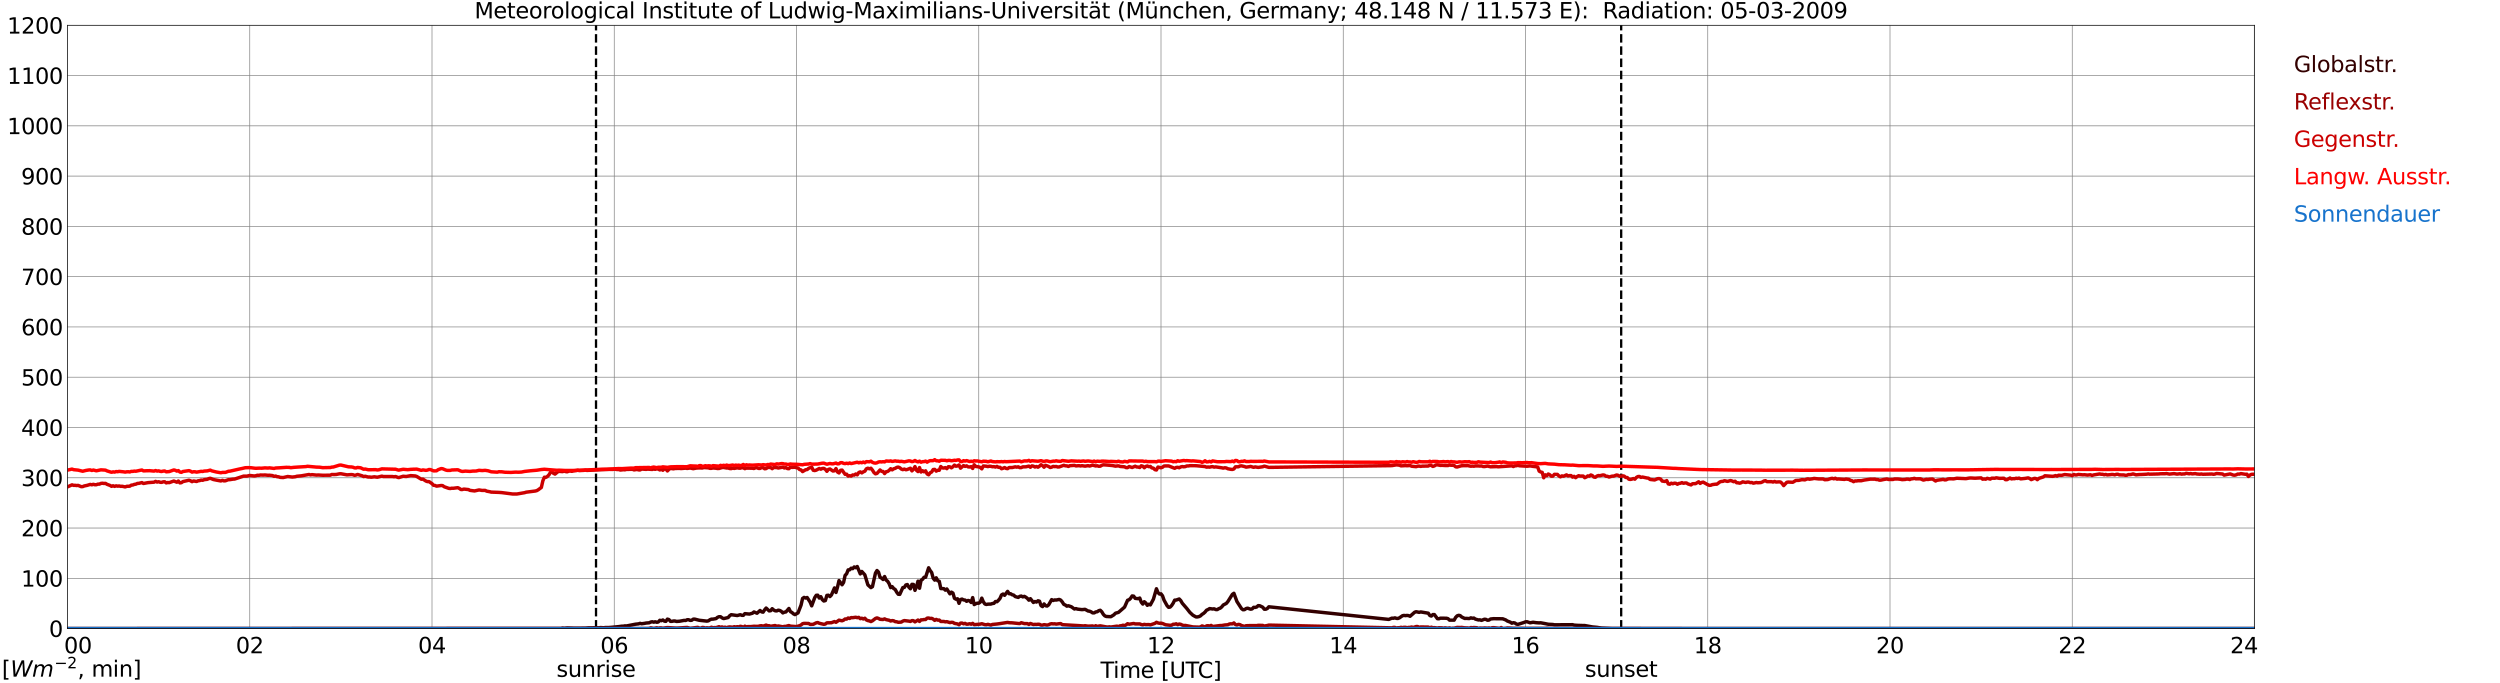 <?xml version="1.0" encoding="utf-8" standalone="no"?>
<!DOCTYPE svg PUBLIC "-//W3C//DTD SVG 1.1//EN"
  "http://www.w3.org/Graphics/SVG/1.1/DTD/svg11.dtd">
<svg xmlns:xlink="http://www.w3.org/1999/xlink" width="1085.4pt" height="296.64pt" viewBox="0 0 1085.4 296.64" xmlns="http://www.w3.org/2000/svg" version="1.1">
 <defs>
  <style type="text/css">*{stroke-linejoin: round; stroke-linecap: butt}</style>
 </defs>
 <g id="figure_1">
  <g id="patch_1">
   <path d="M 0 296.64 
L 1085.4 296.64 
L 1085.4 0 
L 0 0 
z
" style="fill: #ffffff"/>
  </g>
  <g id="axes_1">
   <g id="patch_2">
    <path d="M 29.306 272.909 
L 978.814 272.909 
L 978.814 10.976 
L 29.306 10.976 
z
" style="fill: #ffffff"/>
   </g>
   <g id="patch_3">
    <path d="M 978.814 272.909 
L 978.814 272.909 
L 978.814 10.976 
L 978.814 10.976 
z
" clip-path="url(#p69fc4f2136)" style="fill: #d3d3d3; opacity: 0.25; stroke: #d3d3d3; stroke-linejoin: miter"/>
   </g>
   <g id="matplotlib.axis_1">
    <g id="xtick_1">
     <g id="line2d_1">
      <path d="M 29.306 272.909 
L 29.306 10.976 
" clip-path="url(#p69fc4f2136)" style="fill: none; stroke: #808080; stroke-width: 0.3; stroke-linecap: square"/>
     </g>
     <g id="line2d_2"/>
     <g id="text_1">
      <!--    00 -->
      <g transform="translate(18.733 283.627) scale(0.095 -0.095)">
       <defs>
        <path id="DejaVuSans-20" transform="scale(0.016)"/>
        <path id="DejaVuSans-30" d="M 2034 4250 
Q 1547 4250 1301 3770 
Q 1056 3291 1056 2328 
Q 1056 1369 1301 889 
Q 1547 409 2034 409 
Q 2525 409 2770 889 
Q 3016 1369 3016 2328 
Q 3016 3291 2770 3770 
Q 2525 4250 2034 4250 
z
M 2034 4750 
Q 2819 4750 3233 4129 
Q 3647 3509 3647 2328 
Q 3647 1150 3233 529 
Q 2819 -91 2034 -91 
Q 1250 -91 836 529 
Q 422 1150 422 2328 
Q 422 3509 836 4129 
Q 1250 4750 2034 4750 
z
" transform="scale(0.016)"/>
       </defs>
       <use xlink:href="#DejaVuSans-20"/>
       <use xlink:href="#DejaVuSans-20" transform="translate(31.787 0)"/>
       <use xlink:href="#DejaVuSans-20" transform="translate(63.574 0)"/>
       <use xlink:href="#DejaVuSans-30" transform="translate(95.361 0)"/>
       <use xlink:href="#DejaVuSans-30" transform="translate(158.984 0)"/>
      </g>
     </g>
    </g>
    <g id="xtick_2">
     <g id="line2d_3">
      <path d="M 108.431 272.909 
L 108.431 10.976 
" clip-path="url(#p69fc4f2136)" style="fill: none; stroke: #808080; stroke-width: 0.3; stroke-linecap: square"/>
     </g>
     <g id="line2d_4"/>
     <g id="text_2">
      <!-- 02 -->
      <g transform="translate(102.387 283.627) scale(0.095 -0.095)">
       <defs>
        <path id="DejaVuSans-32" d="M 1228 531 
L 3431 531 
L 3431 0 
L 469 0 
L 469 531 
Q 828 903 1448 1529 
Q 2069 2156 2228 2338 
Q 2531 2678 2651 2914 
Q 2772 3150 2772 3378 
Q 2772 3750 2511 3984 
Q 2250 4219 1831 4219 
Q 1534 4219 1204 4116 
Q 875 4013 500 3803 
L 500 4441 
Q 881 4594 1212 4672 
Q 1544 4750 1819 4750 
Q 2544 4750 2975 4387 
Q 3406 4025 3406 3419 
Q 3406 3131 3298 2873 
Q 3191 2616 2906 2266 
Q 2828 2175 2409 1742 
Q 1991 1309 1228 531 
z
" transform="scale(0.016)"/>
       </defs>
       <use xlink:href="#DejaVuSans-30"/>
       <use xlink:href="#DejaVuSans-32" transform="translate(63.623 0)"/>
      </g>
     </g>
    </g>
    <g id="xtick_3">
     <g id="line2d_5">
      <path d="M 187.557 272.909 
L 187.557 10.976 
" clip-path="url(#p69fc4f2136)" style="fill: none; stroke: #808080; stroke-width: 0.3; stroke-linecap: square"/>
     </g>
     <g id="line2d_6"/>
     <g id="text_3">
      <!-- 04 -->
      <g transform="translate(181.513 283.627) scale(0.095 -0.095)">
       <defs>
        <path id="DejaVuSans-34" d="M 2419 4116 
L 825 1625 
L 2419 1625 
L 2419 4116 
z
M 2253 4666 
L 3047 4666 
L 3047 1625 
L 3713 1625 
L 3713 1100 
L 3047 1100 
L 3047 0 
L 2419 0 
L 2419 1100 
L 313 1100 
L 313 1709 
L 2253 4666 
z
" transform="scale(0.016)"/>
       </defs>
       <use xlink:href="#DejaVuSans-30"/>
       <use xlink:href="#DejaVuSans-34" transform="translate(63.623 0)"/>
      </g>
     </g>
    </g>
    <g id="xtick_4">
     <g id="line2d_7">
      <path d="M 266.683 272.909 
L 266.683 10.976 
" clip-path="url(#p69fc4f2136)" style="fill: none; stroke: #808080; stroke-width: 0.3; stroke-linecap: square"/>
     </g>
     <g id="line2d_8"/>
     <g id="text_4">
      <!-- 06 -->
      <g transform="translate(260.638 283.627) scale(0.095 -0.095)">
       <defs>
        <path id="DejaVuSans-36" d="M 2113 2584 
Q 1688 2584 1439 2293 
Q 1191 2003 1191 1497 
Q 1191 994 1439 701 
Q 1688 409 2113 409 
Q 2538 409 2786 701 
Q 3034 994 3034 1497 
Q 3034 2003 2786 2293 
Q 2538 2584 2113 2584 
z
M 3366 4563 
L 3366 3988 
Q 3128 4100 2886 4159 
Q 2644 4219 2406 4219 
Q 1781 4219 1451 3797 
Q 1122 3375 1075 2522 
Q 1259 2794 1537 2939 
Q 1816 3084 2150 3084 
Q 2853 3084 3261 2657 
Q 3669 2231 3669 1497 
Q 3669 778 3244 343 
Q 2819 -91 2113 -91 
Q 1303 -91 875 529 
Q 447 1150 447 2328 
Q 447 3434 972 4092 
Q 1497 4750 2381 4750 
Q 2619 4750 2861 4703 
Q 3103 4656 3366 4563 
z
" transform="scale(0.016)"/>
       </defs>
       <use xlink:href="#DejaVuSans-30"/>
       <use xlink:href="#DejaVuSans-36" transform="translate(63.623 0)"/>
      </g>
     </g>
    </g>
    <g id="xtick_5">
     <g id="line2d_9">
      <path d="M 345.808 272.909 
L 345.808 10.976 
" clip-path="url(#p69fc4f2136)" style="fill: none; stroke: #808080; stroke-width: 0.3; stroke-linecap: square"/>
     </g>
     <g id="line2d_10"/>
     <g id="text_5">
      <!-- 08 -->
      <g transform="translate(339.764 283.627) scale(0.095 -0.095)">
       <defs>
        <path id="DejaVuSans-38" d="M 2034 2216 
Q 1584 2216 1326 1975 
Q 1069 1734 1069 1313 
Q 1069 891 1326 650 
Q 1584 409 2034 409 
Q 2484 409 2743 651 
Q 3003 894 3003 1313 
Q 3003 1734 2745 1975 
Q 2488 2216 2034 2216 
z
M 1403 2484 
Q 997 2584 770 2862 
Q 544 3141 544 3541 
Q 544 4100 942 4425 
Q 1341 4750 2034 4750 
Q 2731 4750 3128 4425 
Q 3525 4100 3525 3541 
Q 3525 3141 3298 2862 
Q 3072 2584 2669 2484 
Q 3125 2378 3379 2068 
Q 3634 1759 3634 1313 
Q 3634 634 3220 271 
Q 2806 -91 2034 -91 
Q 1263 -91 848 271 
Q 434 634 434 1313 
Q 434 1759 690 2068 
Q 947 2378 1403 2484 
z
M 1172 3481 
Q 1172 3119 1398 2916 
Q 1625 2713 2034 2713 
Q 2441 2713 2670 2916 
Q 2900 3119 2900 3481 
Q 2900 3844 2670 4047 
Q 2441 4250 2034 4250 
Q 1625 4250 1398 4047 
Q 1172 3844 1172 3481 
z
" transform="scale(0.016)"/>
       </defs>
       <use xlink:href="#DejaVuSans-30"/>
       <use xlink:href="#DejaVuSans-38" transform="translate(63.623 0)"/>
      </g>
     </g>
    </g>
    <g id="xtick_6">
     <g id="line2d_11">
      <path d="M 424.934 272.909 
L 424.934 10.976 
" clip-path="url(#p69fc4f2136)" style="fill: none; stroke: #808080; stroke-width: 0.3; stroke-linecap: square"/>
     </g>
     <g id="line2d_12"/>
     <g id="text_6">
      <!-- 10 -->
      <g transform="translate(418.89 283.627) scale(0.095 -0.095)">
       <defs>
        <path id="DejaVuSans-31" d="M 794 531 
L 1825 531 
L 1825 4091 
L 703 3866 
L 703 4441 
L 1819 4666 
L 2450 4666 
L 2450 531 
L 3481 531 
L 3481 0 
L 794 0 
L 794 531 
z
" transform="scale(0.016)"/>
       </defs>
       <use xlink:href="#DejaVuSans-31"/>
       <use xlink:href="#DejaVuSans-30" transform="translate(63.623 0)"/>
      </g>
     </g>
    </g>
    <g id="xtick_7">
     <g id="line2d_13">
      <path d="M 504.06 272.909 
L 504.06 10.976 
" clip-path="url(#p69fc4f2136)" style="fill: none; stroke: #808080; stroke-width: 0.3; stroke-linecap: square"/>
     </g>
     <g id="line2d_14"/>
     <g id="text_7">
      <!-- 12 -->
      <g transform="translate(498.015 283.627) scale(0.095 -0.095)">
       <use xlink:href="#DejaVuSans-31"/>
       <use xlink:href="#DejaVuSans-32" transform="translate(63.623 0)"/>
      </g>
     </g>
    </g>
    <g id="xtick_8">
     <g id="line2d_15">
      <path d="M 583.185 272.909 
L 583.185 10.976 
" clip-path="url(#p69fc4f2136)" style="fill: none; stroke: #808080; stroke-width: 0.3; stroke-linecap: square"/>
     </g>
     <g id="line2d_16"/>
     <g id="text_8">
      <!-- 14 -->
      <g transform="translate(577.141 283.627) scale(0.095 -0.095)">
       <use xlink:href="#DejaVuSans-31"/>
       <use xlink:href="#DejaVuSans-34" transform="translate(63.623 0)"/>
      </g>
     </g>
    </g>
    <g id="xtick_9">
     <g id="line2d_17">
      <path d="M 662.311 272.909 
L 662.311 10.976 
" clip-path="url(#p69fc4f2136)" style="fill: none; stroke: #808080; stroke-width: 0.3; stroke-linecap: square"/>
     </g>
     <g id="line2d_18"/>
     <g id="text_9">
      <!-- 16 -->
      <g transform="translate(656.267 283.627) scale(0.095 -0.095)">
       <use xlink:href="#DejaVuSans-31"/>
       <use xlink:href="#DejaVuSans-36" transform="translate(63.623 0)"/>
      </g>
     </g>
    </g>
    <g id="xtick_10">
     <g id="line2d_19">
      <path d="M 741.437 272.909 
L 741.437 10.976 
" clip-path="url(#p69fc4f2136)" style="fill: none; stroke: #808080; stroke-width: 0.3; stroke-linecap: square"/>
     </g>
     <g id="line2d_20"/>
     <g id="text_10">
      <!-- 18 -->
      <g transform="translate(735.392 283.627) scale(0.095 -0.095)">
       <use xlink:href="#DejaVuSans-31"/>
       <use xlink:href="#DejaVuSans-38" transform="translate(63.623 0)"/>
      </g>
     </g>
    </g>
    <g id="xtick_11">
     <g id="line2d_21">
      <path d="M 820.562 272.909 
L 820.562 10.976 
" clip-path="url(#p69fc4f2136)" style="fill: none; stroke: #808080; stroke-width: 0.3; stroke-linecap: square"/>
     </g>
     <g id="line2d_22"/>
     <g id="text_11">
      <!-- 20 -->
      <g transform="translate(814.518 283.627) scale(0.095 -0.095)">
       <use xlink:href="#DejaVuSans-32"/>
       <use xlink:href="#DejaVuSans-30" transform="translate(63.623 0)"/>
      </g>
     </g>
    </g>
    <g id="xtick_12">
     <g id="line2d_23">
      <path d="M 899.688 272.909 
L 899.688 10.976 
" clip-path="url(#p69fc4f2136)" style="fill: none; stroke: #808080; stroke-width: 0.3; stroke-linecap: square"/>
     </g>
     <g id="line2d_24"/>
     <g id="text_12">
      <!-- 22 -->
      <g transform="translate(893.644 283.627) scale(0.095 -0.095)">
       <use xlink:href="#DejaVuSans-32"/>
       <use xlink:href="#DejaVuSans-32" transform="translate(63.623 0)"/>
      </g>
     </g>
    </g>
    <g id="xtick_13">
     <g id="line2d_25">
      <path d="M 978.814 272.909 
L 978.814 10.976 
" clip-path="url(#p69fc4f2136)" style="fill: none; stroke: #808080; stroke-width: 0.3; stroke-linecap: square"/>
     </g>
     <g id="line2d_26"/>
     <g id="text_13">
      <!-- 24    -->
      <g transform="translate(968.241 283.627) scale(0.095 -0.095)">
       <use xlink:href="#DejaVuSans-32"/>
       <use xlink:href="#DejaVuSans-34" transform="translate(63.623 0)"/>
       <use xlink:href="#DejaVuSans-20" transform="translate(127.246 0)"/>
       <use xlink:href="#DejaVuSans-20" transform="translate(159.033 0)"/>
       <use xlink:href="#DejaVuSans-20" transform="translate(190.82 0)"/>
      </g>
     </g>
    </g>
    <g id="text_14">
     <!-- Time [UTC] -->
     <g transform="translate(477.806 294.322) scale(0.095 -0.095)">
      <defs>
       <path id="DejaVuSans-54" d="M -19 4666 
L 3928 4666 
L 3928 4134 
L 2272 4134 
L 2272 0 
L 1638 0 
L 1638 4134 
L -19 4134 
L -19 4666 
z
" transform="scale(0.016)"/>
       <path id="DejaVuSans-69" d="M 603 3500 
L 1178 3500 
L 1178 0 
L 603 0 
L 603 3500 
z
M 603 4863 
L 1178 4863 
L 1178 4134 
L 603 4134 
L 603 4863 
z
" transform="scale(0.016)"/>
       <path id="DejaVuSans-6d" d="M 3328 2828 
Q 3544 3216 3844 3400 
Q 4144 3584 4550 3584 
Q 5097 3584 5394 3201 
Q 5691 2819 5691 2113 
L 5691 0 
L 5113 0 
L 5113 2094 
Q 5113 2597 4934 2840 
Q 4756 3084 4391 3084 
Q 3944 3084 3684 2787 
Q 3425 2491 3425 1978 
L 3425 0 
L 2847 0 
L 2847 2094 
Q 2847 2600 2669 2842 
Q 2491 3084 2119 3084 
Q 1678 3084 1418 2786 
Q 1159 2488 1159 1978 
L 1159 0 
L 581 0 
L 581 3500 
L 1159 3500 
L 1159 2956 
Q 1356 3278 1631 3431 
Q 1906 3584 2284 3584 
Q 2666 3584 2933 3390 
Q 3200 3197 3328 2828 
z
" transform="scale(0.016)"/>
       <path id="DejaVuSans-65" d="M 3597 1894 
L 3597 1613 
L 953 1613 
Q 991 1019 1311 708 
Q 1631 397 2203 397 
Q 2534 397 2845 478 
Q 3156 559 3463 722 
L 3463 178 
Q 3153 47 2828 -22 
Q 2503 -91 2169 -91 
Q 1331 -91 842 396 
Q 353 884 353 1716 
Q 353 2575 817 3079 
Q 1281 3584 2069 3584 
Q 2775 3584 3186 3129 
Q 3597 2675 3597 1894 
z
M 3022 2063 
Q 3016 2534 2758 2815 
Q 2500 3097 2075 3097 
Q 1594 3097 1305 2825 
Q 1016 2553 972 2059 
L 3022 2063 
z
" transform="scale(0.016)"/>
       <path id="DejaVuSans-5b" d="M 550 4863 
L 1875 4863 
L 1875 4416 
L 1125 4416 
L 1125 -397 
L 1875 -397 
L 1875 -844 
L 550 -844 
L 550 4863 
z
" transform="scale(0.016)"/>
       <path id="DejaVuSans-55" d="M 556 4666 
L 1191 4666 
L 1191 1831 
Q 1191 1081 1462 751 
Q 1734 422 2344 422 
Q 2950 422 3222 751 
Q 3494 1081 3494 1831 
L 3494 4666 
L 4128 4666 
L 4128 1753 
Q 4128 841 3676 375 
Q 3225 -91 2344 -91 
Q 1459 -91 1007 375 
Q 556 841 556 1753 
L 556 4666 
z
" transform="scale(0.016)"/>
       <path id="DejaVuSans-43" d="M 4122 4306 
L 4122 3641 
Q 3803 3938 3442 4084 
Q 3081 4231 2675 4231 
Q 1875 4231 1450 3742 
Q 1025 3253 1025 2328 
Q 1025 1406 1450 917 
Q 1875 428 2675 428 
Q 3081 428 3442 575 
Q 3803 722 4122 1019 
L 4122 359 
Q 3791 134 3420 21 
Q 3050 -91 2638 -91 
Q 1578 -91 968 557 
Q 359 1206 359 2328 
Q 359 3453 968 4101 
Q 1578 4750 2638 4750 
Q 3056 4750 3426 4639 
Q 3797 4528 4122 4306 
z
" transform="scale(0.016)"/>
       <path id="DejaVuSans-5d" d="M 1947 4863 
L 1947 -844 
L 622 -844 
L 622 -397 
L 1369 -397 
L 1369 4416 
L 622 4416 
L 622 4863 
L 1947 4863 
z
" transform="scale(0.016)"/>
      </defs>
      <use xlink:href="#DejaVuSans-54"/>
      <use xlink:href="#DejaVuSans-69" transform="translate(57.959 0)"/>
      <use xlink:href="#DejaVuSans-6d" transform="translate(85.742 0)"/>
      <use xlink:href="#DejaVuSans-65" transform="translate(183.154 0)"/>
      <use xlink:href="#DejaVuSans-20" transform="translate(244.678 0)"/>
      <use xlink:href="#DejaVuSans-5b" transform="translate(276.465 0)"/>
      <use xlink:href="#DejaVuSans-55" transform="translate(315.479 0)"/>
      <use xlink:href="#DejaVuSans-54" transform="translate(388.672 0)"/>
      <use xlink:href="#DejaVuSans-43" transform="translate(443.881 0)"/>
      <use xlink:href="#DejaVuSans-5d" transform="translate(513.705 0)"/>
     </g>
    </g>
   </g>
   <g id="matplotlib.axis_2">
    <g id="ytick_1">
     <g id="line2d_27">
      <path d="M 29.306 272.909 
L 978.814 272.909 
" clip-path="url(#p69fc4f2136)" style="fill: none; stroke: #808080; stroke-width: 0.3; stroke-linecap: square"/>
     </g>
     <g id="line2d_28"/>
     <g id="text_15">
      <!-- 0 -->
      <g transform="translate(21.261 276.518) scale(0.095 -0.095)">
       <use xlink:href="#DejaVuSans-30"/>
      </g>
     </g>
    </g>
    <g id="ytick_2">
     <g id="line2d_29">
      <path d="M 29.306 251.081 
L 978.814 251.081 
" clip-path="url(#p69fc4f2136)" style="fill: none; stroke: #808080; stroke-width: 0.3; stroke-linecap: square"/>
     </g>
     <g id="line2d_30"/>
     <g id="text_16">
      <!-- 100 -->
      <g transform="translate(9.173 254.69) scale(0.095 -0.095)">
       <use xlink:href="#DejaVuSans-31"/>
       <use xlink:href="#DejaVuSans-30" transform="translate(63.623 0)"/>
       <use xlink:href="#DejaVuSans-30" transform="translate(127.246 0)"/>
      </g>
     </g>
    </g>
    <g id="ytick_3">
     <g id="line2d_31">
      <path d="M 29.306 229.253 
L 978.814 229.253 
" clip-path="url(#p69fc4f2136)" style="fill: none; stroke: #808080; stroke-width: 0.3; stroke-linecap: square"/>
     </g>
     <g id="line2d_32"/>
     <g id="text_17">
      <!-- 200 -->
      <g transform="translate(9.173 232.863) scale(0.095 -0.095)">
       <use xlink:href="#DejaVuSans-32"/>
       <use xlink:href="#DejaVuSans-30" transform="translate(63.623 0)"/>
       <use xlink:href="#DejaVuSans-30" transform="translate(127.246 0)"/>
      </g>
     </g>
    </g>
    <g id="ytick_4">
     <g id="line2d_33">
      <path d="M 29.306 207.426 
L 978.814 207.426 
" clip-path="url(#p69fc4f2136)" style="fill: none; stroke: #808080; stroke-width: 0.3; stroke-linecap: square"/>
     </g>
     <g id="line2d_34"/>
     <g id="text_18">
      <!-- 300 -->
      <g transform="translate(9.173 211.035) scale(0.095 -0.095)">
       <defs>
        <path id="DejaVuSans-33" d="M 2597 2516 
Q 3050 2419 3304 2112 
Q 3559 1806 3559 1356 
Q 3559 666 3084 287 
Q 2609 -91 1734 -91 
Q 1441 -91 1130 -33 
Q 819 25 488 141 
L 488 750 
Q 750 597 1062 519 
Q 1375 441 1716 441 
Q 2309 441 2620 675 
Q 2931 909 2931 1356 
Q 2931 1769 2642 2001 
Q 2353 2234 1838 2234 
L 1294 2234 
L 1294 2753 
L 1863 2753 
Q 2328 2753 2575 2939 
Q 2822 3125 2822 3475 
Q 2822 3834 2567 4026 
Q 2313 4219 1838 4219 
Q 1578 4219 1281 4162 
Q 984 4106 628 3988 
L 628 4550 
Q 988 4650 1302 4700 
Q 1616 4750 1894 4750 
Q 2613 4750 3031 4423 
Q 3450 4097 3450 3541 
Q 3450 3153 3228 2886 
Q 3006 2619 2597 2516 
z
" transform="scale(0.016)"/>
       </defs>
       <use xlink:href="#DejaVuSans-33"/>
       <use xlink:href="#DejaVuSans-30" transform="translate(63.623 0)"/>
       <use xlink:href="#DejaVuSans-30" transform="translate(127.246 0)"/>
      </g>
     </g>
    </g>
    <g id="ytick_5">
     <g id="line2d_35">
      <path d="M 29.306 185.598 
L 978.814 185.598 
" clip-path="url(#p69fc4f2136)" style="fill: none; stroke: #808080; stroke-width: 0.3; stroke-linecap: square"/>
     </g>
     <g id="line2d_36"/>
     <g id="text_19">
      <!-- 400 -->
      <g transform="translate(9.173 189.207) scale(0.095 -0.095)">
       <use xlink:href="#DejaVuSans-34"/>
       <use xlink:href="#DejaVuSans-30" transform="translate(63.623 0)"/>
       <use xlink:href="#DejaVuSans-30" transform="translate(127.246 0)"/>
      </g>
     </g>
    </g>
    <g id="ytick_6">
     <g id="line2d_37">
      <path d="M 29.306 163.77 
L 978.814 163.77 
" clip-path="url(#p69fc4f2136)" style="fill: none; stroke: #808080; stroke-width: 0.3; stroke-linecap: square"/>
     </g>
     <g id="line2d_38"/>
     <g id="text_20">
      <!-- 500 -->
      <g transform="translate(9.173 167.379) scale(0.095 -0.095)">
       <defs>
        <path id="DejaVuSans-35" d="M 691 4666 
L 3169 4666 
L 3169 4134 
L 1269 4134 
L 1269 2991 
Q 1406 3038 1543 3061 
Q 1681 3084 1819 3084 
Q 2600 3084 3056 2656 
Q 3513 2228 3513 1497 
Q 3513 744 3044 326 
Q 2575 -91 1722 -91 
Q 1428 -91 1123 -41 
Q 819 9 494 109 
L 494 744 
Q 775 591 1075 516 
Q 1375 441 1709 441 
Q 2250 441 2565 725 
Q 2881 1009 2881 1497 
Q 2881 1984 2565 2268 
Q 2250 2553 1709 2553 
Q 1456 2553 1204 2497 
Q 953 2441 691 2322 
L 691 4666 
z
" transform="scale(0.016)"/>
       </defs>
       <use xlink:href="#DejaVuSans-35"/>
       <use xlink:href="#DejaVuSans-30" transform="translate(63.623 0)"/>
       <use xlink:href="#DejaVuSans-30" transform="translate(127.246 0)"/>
      </g>
     </g>
    </g>
    <g id="ytick_7">
     <g id="line2d_39">
      <path d="M 29.306 141.942 
L 978.814 141.942 
" clip-path="url(#p69fc4f2136)" style="fill: none; stroke: #808080; stroke-width: 0.3; stroke-linecap: square"/>
     </g>
     <g id="line2d_40"/>
     <g id="text_21">
      <!-- 600 -->
      <g transform="translate(9.173 145.551) scale(0.095 -0.095)">
       <use xlink:href="#DejaVuSans-36"/>
       <use xlink:href="#DejaVuSans-30" transform="translate(63.623 0)"/>
       <use xlink:href="#DejaVuSans-30" transform="translate(127.246 0)"/>
      </g>
     </g>
    </g>
    <g id="ytick_8">
     <g id="line2d_41">
      <path d="M 29.306 120.114 
L 978.814 120.114 
" clip-path="url(#p69fc4f2136)" style="fill: none; stroke: #808080; stroke-width: 0.3; stroke-linecap: square"/>
     </g>
     <g id="line2d_42"/>
     <g id="text_22">
      <!-- 700 -->
      <g transform="translate(9.173 123.724) scale(0.095 -0.095)">
       <defs>
        <path id="DejaVuSans-37" d="M 525 4666 
L 3525 4666 
L 3525 4397 
L 1831 0 
L 1172 0 
L 2766 4134 
L 525 4134 
L 525 4666 
z
" transform="scale(0.016)"/>
       </defs>
       <use xlink:href="#DejaVuSans-37"/>
       <use xlink:href="#DejaVuSans-30" transform="translate(63.623 0)"/>
       <use xlink:href="#DejaVuSans-30" transform="translate(127.246 0)"/>
      </g>
     </g>
    </g>
    <g id="ytick_9">
     <g id="line2d_43">
      <path d="M 29.306 98.287 
L 978.814 98.287 
" clip-path="url(#p69fc4f2136)" style="fill: none; stroke: #808080; stroke-width: 0.3; stroke-linecap: square"/>
     </g>
     <g id="line2d_44"/>
     <g id="text_23">
      <!-- 800 -->
      <g transform="translate(9.173 101.896) scale(0.095 -0.095)">
       <use xlink:href="#DejaVuSans-38"/>
       <use xlink:href="#DejaVuSans-30" transform="translate(63.623 0)"/>
       <use xlink:href="#DejaVuSans-30" transform="translate(127.246 0)"/>
      </g>
     </g>
    </g>
    <g id="ytick_10">
     <g id="line2d_45">
      <path d="M 29.306 76.459 
L 978.814 76.459 
" clip-path="url(#p69fc4f2136)" style="fill: none; stroke: #808080; stroke-width: 0.3; stroke-linecap: square"/>
     </g>
     <g id="line2d_46"/>
     <g id="text_24">
      <!-- 900 -->
      <g transform="translate(9.173 80.068) scale(0.095 -0.095)">
       <defs>
        <path id="DejaVuSans-39" d="M 703 97 
L 703 672 
Q 941 559 1184 500 
Q 1428 441 1663 441 
Q 2288 441 2617 861 
Q 2947 1281 2994 2138 
Q 2813 1869 2534 1725 
Q 2256 1581 1919 1581 
Q 1219 1581 811 2004 
Q 403 2428 403 3163 
Q 403 3881 828 4315 
Q 1253 4750 1959 4750 
Q 2769 4750 3195 4129 
Q 3622 3509 3622 2328 
Q 3622 1225 3098 567 
Q 2575 -91 1691 -91 
Q 1453 -91 1209 -44 
Q 966 3 703 97 
z
M 1959 2075 
Q 2384 2075 2632 2365 
Q 2881 2656 2881 3163 
Q 2881 3666 2632 3958 
Q 2384 4250 1959 4250 
Q 1534 4250 1286 3958 
Q 1038 3666 1038 3163 
Q 1038 2656 1286 2365 
Q 1534 2075 1959 2075 
z
" transform="scale(0.016)"/>
       </defs>
       <use xlink:href="#DejaVuSans-39"/>
       <use xlink:href="#DejaVuSans-30" transform="translate(63.623 0)"/>
       <use xlink:href="#DejaVuSans-30" transform="translate(127.246 0)"/>
      </g>
     </g>
    </g>
    <g id="ytick_11">
     <g id="line2d_47">
      <path d="M 29.306 54.631 
L 978.814 54.631 
" clip-path="url(#p69fc4f2136)" style="fill: none; stroke: #808080; stroke-width: 0.3; stroke-linecap: square"/>
     </g>
     <g id="line2d_48"/>
     <g id="text_25">
      <!-- 1000 -->
      <g transform="translate(3.128 58.24) scale(0.095 -0.095)">
       <use xlink:href="#DejaVuSans-31"/>
       <use xlink:href="#DejaVuSans-30" transform="translate(63.623 0)"/>
       <use xlink:href="#DejaVuSans-30" transform="translate(127.246 0)"/>
       <use xlink:href="#DejaVuSans-30" transform="translate(190.869 0)"/>
      </g>
     </g>
    </g>
    <g id="ytick_12">
     <g id="line2d_49">
      <path d="M 29.306 32.803 
L 978.814 32.803 
" clip-path="url(#p69fc4f2136)" style="fill: none; stroke: #808080; stroke-width: 0.3; stroke-linecap: square"/>
     </g>
     <g id="line2d_50"/>
     <g id="text_26">
      <!-- 1100 -->
      <g transform="translate(3.128 36.413) scale(0.095 -0.095)">
       <use xlink:href="#DejaVuSans-31"/>
       <use xlink:href="#DejaVuSans-31" transform="translate(63.623 0)"/>
       <use xlink:href="#DejaVuSans-30" transform="translate(127.246 0)"/>
       <use xlink:href="#DejaVuSans-30" transform="translate(190.869 0)"/>
      </g>
     </g>
    </g>
    <g id="ytick_13">
     <g id="line2d_51">
      <path d="M 29.306 10.976 
L 978.814 10.976 
" clip-path="url(#p69fc4f2136)" style="fill: none; stroke: #808080; stroke-width: 0.3; stroke-linecap: square"/>
     </g>
     <g id="line2d_52"/>
     <g id="text_27">
      <!-- 1200 -->
      <g transform="translate(3.128 14.585) scale(0.095 -0.095)">
       <use xlink:href="#DejaVuSans-31"/>
       <use xlink:href="#DejaVuSans-32" transform="translate(63.623 0)"/>
       <use xlink:href="#DejaVuSans-30" transform="translate(127.246 0)"/>
       <use xlink:href="#DejaVuSans-30" transform="translate(190.869 0)"/>
      </g>
     </g>
    </g>
   </g>
   <g id="line2d_53">
    <path d="M 258.77 272.909 
L 258.77 10.976 
" clip-path="url(#p69fc4f2136)" style="fill: none; stroke-dasharray: 3.7,1.6; stroke-dashoffset: 0; stroke: #000000"/>
   </g>
   <g id="line2d_54">
    <path d="M 703.852 272.909 
L 703.852 10.976 
" clip-path="url(#p69fc4f2136)" style="fill: none; stroke-dasharray: 3.7,1.6; stroke-dashoffset: 0; stroke: #000000"/>
   </g>
   <g id="line2d_55">
    <path d="M 29.306 272.909 
L 243.604 272.909 
L 244.264 272.688 
L 244.923 272.826 
L 246.242 272.643 
L 249.539 272.78 
L 254.155 272.734 
L 255.473 272.597 
L 260.089 272.551 
L 260.748 272.459 
L 262.067 272.551 
L 262.726 272.459 
L 264.045 272.459 
L 265.364 272.367 
L 268.661 272.049 
L 269.98 271.865 
L 270.639 271.865 
L 271.298 271.728 
L 271.958 271.774 
L 275.914 270.995 
L 277.233 270.859 
L 277.892 270.63 
L 278.552 270.813 
L 279.87 270.63 
L 280.53 270.492 
L 281.849 270.401 
L 282.508 270.08 
L 283.167 269.942 
L 283.827 270.126 
L 284.486 269.942 
L 285.145 270.172 
L 285.805 270.034 
L 286.464 269.303 
L 287.124 269.486 
L 287.783 269.165 
L 288.442 269.667 
L 289.102 269.759 
L 289.761 268.799 
L 290.42 268.982 
L 291.08 269.759 
L 291.739 269.759 
L 292.399 269.622 
L 293.058 269.622 
L 293.717 269.805 
L 295.036 269.713 
L 297.014 269.349 
L 297.674 269.395 
L 298.333 269.074 
L 298.992 269.074 
L 299.652 269.349 
L 300.311 269.303 
L 300.971 268.799 
L 301.63 268.799 
L 303.608 269.303 
L 306.905 269.667 
L 307.564 269.532 
L 308.224 269.074 
L 308.883 268.799 
L 309.543 268.799 
L 310.861 268.569 
L 311.521 268.022 
L 312.18 267.747 
L 312.839 267.747 
L 313.499 268.251 
L 314.158 268.569 
L 316.136 268.113 
L 316.796 267.334 
L 317.455 266.878 
L 320.093 267.242 
L 321.411 266.878 
L 322.071 267.151 
L 322.73 267.151 
L 323.39 266.419 
L 325.368 266.603 
L 326.686 266.236 
L 327.346 265.688 
L 328.665 266.236 
L 329.983 265.046 
L 330.643 265.642 
L 331.302 265.778 
L 331.961 264.771 
L 332.621 263.994 
L 333.94 265.23 
L 334.599 265.138 
L 335.258 264.269 
L 335.918 264.863 
L 336.577 265.184 
L 337.236 265.23 
L 337.896 264.909 
L 338.555 265.046 
L 339.215 265.413 
L 339.874 266.099 
L 340.533 265.778 
L 341.193 265.688 
L 342.512 264.178 
L 343.171 265.551 
L 343.83 265.915 
L 344.49 266.511 
L 345.149 266.832 
L 346.468 266.099 
L 347.787 262.713 
L 348.446 259.83 
L 349.105 259.371 
L 349.765 259.646 
L 350.424 259.417 
L 351.743 261.432 
L 352.402 263.034 
L 353.721 259.463 
L 354.38 258.457 
L 355.04 258.411 
L 355.699 259.646 
L 356.359 259.053 
L 357.018 260.334 
L 357.677 260.928 
L 358.337 260.744 
L 358.996 258.502 
L 359.655 258.411 
L 360.315 259.007 
L 360.974 258.319 
L 362.293 255.255 
L 362.952 257.221 
L 363.612 254.888 
L 364.271 252.05 
L 365.59 253.882 
L 366.249 252.875 
L 366.909 249.808 
L 367.568 249.121 
L 368.227 247.429 
L 368.887 247.383 
L 369.546 246.696 
L 370.206 246.879 
L 370.865 246.148 
L 371.524 246.469 
L 372.184 245.965 
L 373.502 249.167 
L 374.162 248.115 
L 375.481 249.579 
L 376.799 253.927 
L 378.118 255.117 
L 378.777 254.704 
L 380.096 248.802 
L 380.756 247.704 
L 381.415 248.39 
L 382.074 250.631 
L 382.734 250.998 
L 383.393 251.594 
L 384.053 250.313 
L 384.712 251.821 
L 385.371 252.371 
L 386.031 253.423 
L 386.69 255.117 
L 387.349 254.704 
L 388.009 255.527 
L 388.668 255.94 
L 389.328 257.13 
L 389.987 258 
L 390.646 258.044 
L 391.965 255.117 
L 392.624 255.025 
L 393.284 253.973 
L 393.943 253.79 
L 394.603 254.934 
L 395.262 255.619 
L 395.921 253.698 
L 396.581 253.744 
L 397.24 256.307 
L 397.899 254.75 
L 398.559 252.325 
L 399.218 255.392 
L 399.878 251.959 
L 400.537 251.502 
L 401.196 250.631 
L 401.856 250.631 
L 403.175 246.512 
L 403.834 247.704 
L 404.493 248.573 
L 405.153 251.044 
L 405.812 251.867 
L 406.471 250.861 
L 407.131 252.142 
L 407.79 252.371 
L 408.45 255.527 
L 409.768 255.573 
L 410.428 256.215 
L 411.087 255.711 
L 412.406 257.817 
L 413.065 257.084 
L 413.725 257.496 
L 414.384 259.738 
L 415.043 260.15 
L 415.703 259.967 
L 416.362 261.934 
L 417.022 260.288 
L 417.681 260.105 
L 418.34 260.471 
L 419 260.517 
L 419.659 261.065 
L 420.318 260.698 
L 420.978 260.882 
L 421.637 261.569 
L 422.297 259.463 
L 422.956 262.484 
L 423.615 262.117 
L 424.275 261.888 
L 424.934 261.888 
L 425.593 261.432 
L 426.253 259.692 
L 426.912 261.248 
L 427.572 262.209 
L 428.231 262.438 
L 428.89 262.301 
L 430.209 262.255 
L 430.869 262.025 
L 431.528 261.934 
L 432.187 261.157 
L 432.847 261.248 
L 433.506 260.607 
L 434.165 259.784 
L 434.825 258.273 
L 435.484 257.909 
L 436.144 258.457 
L 437.462 256.763 
L 438.122 257.771 
L 438.781 257.771 
L 439.44 258.227 
L 440.1 258.365 
L 440.759 259.007 
L 442.078 259.371 
L 442.737 258.915 
L 443.397 258.778 
L 444.056 259.144 
L 444.716 258.915 
L 445.375 259.282 
L 446.034 259.784 
L 446.694 260.563 
L 447.353 259.921 
L 448.672 261.569 
L 449.331 261.157 
L 449.991 261.386 
L 450.65 260.836 
L 451.309 261.019 
L 451.969 262.942 
L 452.628 263.353 
L 453.287 262.209 
L 453.947 262.988 
L 454.606 263.126 
L 455.266 262.621 
L 456.584 260.334 
L 457.244 260.698 
L 457.903 260.471 
L 458.563 260.517 
L 459.881 260.242 
L 460.541 260.563 
L 461.2 261.34 
L 461.859 262.392 
L 462.519 262.667 
L 463.178 263.171 
L 463.838 262.988 
L 465.156 263.444 
L 466.475 264.407 
L 467.134 264.224 
L 467.794 264.453 
L 469.772 264.68 
L 471.091 264.542 
L 472.409 265.276 
L 473.069 265.367 
L 473.728 265.642 
L 474.388 266.099 
L 475.047 266.099 
L 475.706 265.688 
L 476.366 265.596 
L 477.025 265.138 
L 477.685 264.955 
L 478.344 265.596 
L 479.003 266.694 
L 479.663 267.38 
L 480.322 267.655 
L 482.3 267.747 
L 483.619 266.924 
L 484.278 266.236 
L 485.597 265.869 
L 488.235 263.582 
L 489.553 260.607 
L 490.213 260.38 
L 490.872 259.738 
L 491.532 258.732 
L 492.191 258.823 
L 492.85 259.784 
L 494.169 259.921 
L 494.828 259.646 
L 495.488 261.432 
L 496.147 262.255 
L 496.807 261.248 
L 497.466 261.798 
L 498.125 262.805 
L 498.785 262.346 
L 499.444 262.621 
L 500.763 260.15 
L 502.082 255.619 
L 502.741 257.267 
L 503.4 257.909 
L 504.06 257.817 
L 504.719 258.686 
L 505.379 260.563 
L 506.697 262.942 
L 507.357 263.673 
L 508.016 263.582 
L 508.675 262.896 
L 509.335 261.888 
L 509.994 260.563 
L 510.654 260.517 
L 511.972 260.059 
L 512.632 260.744 
L 513.291 261.888 
L 515.269 264.178 
L 516.588 265.869 
L 517.907 267.105 
L 519.226 267.838 
L 519.885 267.838 
L 520.544 267.701 
L 521.204 267.38 
L 521.863 266.74 
L 522.522 266.328 
L 523.182 265.734 
L 523.841 264.909 
L 524.501 264.634 
L 525.16 264.224 
L 526.479 264.407 
L 527.138 264.315 
L 527.797 264.634 
L 528.457 264.68 
L 529.116 264.269 
L 529.776 264.04 
L 530.435 263.49 
L 531.094 262.667 
L 532.413 261.98 
L 533.073 261.203 
L 535.051 258.044 
L 535.71 257.588 
L 537.029 261.157 
L 539.007 264.224 
L 539.666 264.726 
L 540.326 264.68 
L 540.985 264.224 
L 541.644 264.04 
L 542.963 264.496 
L 543.623 264.361 
L 544.282 263.673 
L 544.941 263.719 
L 545.601 263.536 
L 546.26 262.942 
L 546.919 262.988 
L 548.238 263.628 
L 548.898 264.496 
L 549.557 264.496 
L 550.216 264.178 
L 550.876 263.444 
L 602.967 268.927 
L 604.286 268.38 
L 604.945 268.423 
L 605.604 268.242 
L 606.264 268.469 
L 606.923 268.515 
L 607.582 268.242 
L 608.901 267.325 
L 609.561 267.188 
L 610.22 267.279 
L 610.879 267.188 
L 611.539 267.279 
L 612.198 267.554 
L 614.176 265.817 
L 614.836 265.588 
L 616.154 265.861 
L 616.814 265.679 
L 620.111 266.227 
L 620.77 267.234 
L 621.429 267.463 
L 622.089 266.823 
L 622.748 266.823 
L 624.067 268.607 
L 624.726 268.652 
L 625.386 268.38 
L 628.023 268.423 
L 628.683 268.607 
L 629.342 269.248 
L 631.32 269.248 
L 631.98 268.059 
L 632.639 267.371 
L 633.298 267.142 
L 633.958 267.279 
L 634.617 267.875 
L 635.936 268.515 
L 636.595 268.469 
L 637.914 268.561 
L 638.573 268.242 
L 639.233 268.423 
L 639.892 268.334 
L 640.552 268.79 
L 641.87 269.157 
L 642.53 269.111 
L 643.189 269.34 
L 644.508 268.836 
L 645.167 268.927 
L 645.827 269.294 
L 646.486 269.202 
L 647.145 268.744 
L 648.464 268.607 
L 652.42 268.652 
L 653.739 269.157 
L 654.399 269.615 
L 655.717 270.117 
L 656.377 270.575 
L 657.036 270.346 
L 657.695 270.484 
L 658.355 270.942 
L 659.014 271.077 
L 661.652 270.255 
L 662.311 269.98 
L 662.97 269.934 
L 664.289 270.392 
L 665.608 270.163 
L 666.927 270.346 
L 668.246 270.438 
L 668.905 270.392 
L 670.883 270.759 
L 672.202 271.032 
L 674.18 271.123 
L 674.839 271.261 
L 682.752 271.215 
L 683.411 271.398 
L 684.73 271.49 
L 687.368 271.582 
L 688.027 271.582 
L 691.324 272.178 
L 693.302 272.359 
L 695.28 272.68 
L 699.896 272.909 
L 978.154 272.909 
L 978.154 272.909 
" clip-path="url(#p69fc4f2136)" style="fill: none; stroke: #330000; stroke-width: 1.5; stroke-linecap: square"/>
   </g>
   <g id="line2d_56">
    <path d="M 29.306 272.909 
L 273.277 272.804 
L 276.573 272.878 
L 281.849 272.832 
L 282.508 272.553 
L 283.827 272.832 
L 285.145 272.553 
L 285.805 272.736 
L 286.464 272.599 
L 287.124 272.599 
L 287.783 272.739 
L 289.761 272.459 
L 293.717 272.693 
L 298.333 272.413 
L 299.652 272.784 
L 302.949 272.365 
L 303.608 272.693 
L 304.267 272.739 
L 304.927 272.413 
L 305.586 272.459 
L 306.246 272.693 
L 306.905 272.553 
L 307.564 272.645 
L 308.224 272.599 
L 308.883 272.319 
L 309.543 272.553 
L 310.202 272.459 
L 310.861 272.505 
L 312.18 272.086 
L 312.839 272.365 
L 313.499 272.18 
L 314.158 272.459 
L 314.818 272.274 
L 315.477 272.553 
L 316.136 272.274 
L 316.796 272.18 
L 318.114 272.319 
L 318.774 272.086 
L 319.433 272.226 
L 320.093 272.086 
L 320.752 272.18 
L 321.411 271.9 
L 322.071 272.04 
L 322.73 272.413 
L 323.39 271.855 
L 324.049 272.18 
L 324.708 272.04 
L 326.027 272.04 
L 327.346 271.9 
L 328.665 271.946 
L 329.324 271.9 
L 329.983 271.715 
L 330.643 271.667 
L 331.302 271.855 
L 332.621 271.39 
L 333.28 271.667 
L 333.94 271.667 
L 334.599 271.9 
L 336.577 271.575 
L 337.236 271.946 
L 337.896 271.761 
L 339.874 272.134 
L 340.533 271.946 
L 341.193 271.946 
L 342.512 271.575 
L 343.171 271.855 
L 345.808 272.04 
L 347.127 271.667 
L 347.787 271.342 
L 348.446 270.783 
L 349.105 270.643 
L 351.083 270.691 
L 351.743 271.11 
L 353.062 271.062 
L 354.38 270.412 
L 355.04 270.272 
L 355.699 270.597 
L 357.677 271.062 
L 358.337 270.922 
L 358.996 270.412 
L 360.974 270.364 
L 362.293 269.853 
L 362.952 270.178 
L 364.271 269.248 
L 365.59 269.528 
L 366.249 269.248 
L 366.909 268.735 
L 367.568 268.783 
L 368.227 268.316 
L 368.887 268.504 
L 369.546 268.131 
L 370.206 268.177 
L 371.524 267.991 
L 372.184 268.177 
L 372.843 268.037 
L 373.502 268.596 
L 374.162 268.41 
L 374.821 268.735 
L 375.481 268.41 
L 376.14 269.154 
L 376.799 269.434 
L 377.459 269.574 
L 378.118 269.853 
L 378.777 269.528 
L 380.096 268.504 
L 380.756 268.27 
L 381.415 268.504 
L 382.074 268.875 
L 383.393 268.969 
L 384.053 268.689 
L 384.712 269.015 
L 386.031 269.294 
L 386.69 269.619 
L 387.349 269.434 
L 388.009 269.528 
L 388.668 269.899 
L 389.328 269.947 
L 389.987 270.178 
L 391.306 270.086 
L 391.965 269.667 
L 392.624 269.434 
L 394.603 269.667 
L 395.262 269.807 
L 395.921 269.434 
L 396.581 269.48 
L 397.24 269.993 
L 398.559 269.2 
L 399.218 269.807 
L 399.878 269.109 
L 400.537 269.109 
L 401.196 268.969 
L 401.856 268.969 
L 402.515 268.364 
L 403.175 268.316 
L 403.834 268.504 
L 404.493 268.456 
L 405.153 268.783 
L 405.812 269.34 
L 406.471 268.921 
L 407.131 269.248 
L 407.79 269.2 
L 408.45 269.807 
L 409.768 269.807 
L 410.428 269.993 
L 411.087 269.899 
L 412.406 270.318 
L 413.065 270.178 
L 413.725 270.226 
L 414.384 270.643 
L 415.703 270.877 
L 416.362 271.25 
L 417.022 270.551 
L 417.681 270.503 
L 418.34 270.831 
L 419 270.643 
L 419.659 271.016 
L 420.318 270.97 
L 420.978 270.783 
L 421.637 271.016 
L 422.297 270.643 
L 422.956 271.202 
L 425.593 270.97 
L 426.253 270.783 
L 427.572 271.202 
L 428.231 271.25 
L 428.89 271.062 
L 430.209 271.39 
L 430.869 271.11 
L 432.847 270.922 
L 434.165 270.737 
L 437.462 270.226 
L 438.122 270.364 
L 439.44 270.412 
L 442.078 270.691 
L 442.737 270.737 
L 443.397 270.364 
L 444.716 270.737 
L 446.034 270.737 
L 446.694 271.11 
L 447.353 270.691 
L 448.672 271.156 
L 449.331 271.062 
L 449.991 271.11 
L 450.65 271.016 
L 451.309 271.062 
L 451.969 271.39 
L 452.628 271.39 
L 453.287 271.202 
L 454.606 271.39 
L 455.266 271.25 
L 455.925 270.922 
L 456.584 270.783 
L 457.244 270.877 
L 457.903 270.831 
L 458.563 270.97 
L 459.881 270.783 
L 460.541 270.737 
L 461.2 271.202 
L 468.453 271.621 
L 469.772 271.715 
L 470.431 271.761 
L 471.091 271.667 
L 472.409 271.855 
L 474.388 271.761 
L 475.047 272.04 
L 475.706 271.667 
L 476.366 271.946 
L 477.685 271.715 
L 480.322 272.18 
L 480.981 272.226 
L 481.641 272.134 
L 482.3 272.226 
L 484.938 271.855 
L 485.597 272.04 
L 486.256 271.715 
L 486.916 271.667 
L 487.575 271.435 
L 488.235 271.621 
L 488.894 271.296 
L 489.553 270.783 
L 490.213 271.016 
L 492.191 270.691 
L 492.85 270.877 
L 494.169 270.877 
L 494.828 270.877 
L 495.488 271.156 
L 496.147 271.296 
L 496.807 271.062 
L 497.466 271.202 
L 498.785 271.156 
L 499.444 271.296 
L 501.422 270.643 
L 502.082 270.178 
L 502.741 270.458 
L 503.4 270.597 
L 504.06 270.551 
L 504.719 270.691 
L 506.038 271.25 
L 508.016 271.481 
L 508.675 271.435 
L 509.335 271.016 
L 509.994 271.016 
L 510.654 270.831 
L 511.313 271.202 
L 511.972 270.922 
L 512.632 271.062 
L 513.291 271.39 
L 513.95 271.575 
L 514.61 271.529 
L 517.907 272.18 
L 520.544 272.274 
L 521.204 272.18 
L 521.863 271.761 
L 522.522 271.946 
L 523.182 272.319 
L 523.841 271.715 
L 524.501 271.667 
L 525.16 271.806 
L 525.819 271.529 
L 526.479 271.994 
L 529.776 271.575 
L 530.435 271.575 
L 531.754 271.342 
L 533.073 271.25 
L 533.732 270.922 
L 534.391 270.831 
L 535.051 270.877 
L 535.71 270.458 
L 536.369 271.156 
L 537.029 271.342 
L 537.688 271.062 
L 538.348 271.202 
L 539.007 271.575 
L 540.326 271.946 
L 540.985 271.667 
L 542.304 271.621 
L 543.623 271.621 
L 544.941 271.621 
L 545.601 271.621 
L 546.26 271.481 
L 548.238 271.529 
L 548.898 271.806 
L 550.216 271.575 
L 550.876 271.39 
L 604.286 272.584 
L 604.945 272.396 
L 605.604 272.396 
L 606.264 272.675 
L 606.923 272.536 
L 607.582 272.536 
L 608.242 272.35 
L 608.901 272.49 
L 609.561 272.35 
L 610.22 272.35 
L 610.879 272.536 
L 611.539 272.396 
L 612.198 272.396 
L 612.858 272.21 
L 613.517 272.444 
L 614.836 272.025 
L 615.495 272.025 
L 616.154 272.35 
L 616.814 272.21 
L 620.111 272.256 
L 620.77 272.584 
L 621.429 272.304 
L 622.089 272.536 
L 622.748 272.49 
L 624.067 272.675 
L 624.726 272.536 
L 626.045 272.584 
L 626.705 272.723 
L 627.364 272.584 
L 628.683 272.769 
L 629.342 272.584 
L 630.001 272.863 
L 630.661 272.723 
L 631.32 272.723 
L 632.639 272.396 
L 633.958 272.444 
L 634.617 272.396 
L 635.936 272.584 
L 637.255 272.629 
L 637.914 272.769 
L 638.573 272.444 
L 639.233 272.536 
L 639.892 272.444 
L 641.211 272.536 
L 641.87 272.863 
L 642.53 272.675 
L 643.848 272.723 
L 644.508 272.629 
L 645.827 272.723 
L 646.486 272.629 
L 647.145 272.815 
L 647.805 272.536 
L 648.464 272.49 
L 651.102 272.815 
L 651.761 272.444 
L 652.42 272.863 
L 653.739 272.769 
L 654.399 272.629 
L 655.717 272.675 
L 657.036 272.769 
L 670.883 272.802 
L 671.542 272.723 
L 672.861 272.802 
L 738.14 272.909 
L 978.154 272.909 
L 978.154 272.909 
" clip-path="url(#p69fc4f2136)" style="fill: none; stroke: #990000; stroke-width: 1.5; stroke-linecap: square"/>
   </g>
   <g id="line2d_57">
    <path d="M 29.306 211.376 
L 31.284 210.497 
L 31.943 210.73 
L 32.603 210.704 
L 33.262 210.798 
L 33.921 210.735 
L 35.24 211.285 
L 35.9 211.272 
L 36.559 210.99 
L 37.878 210.717 
L 39.197 210.305 
L 39.856 210.501 
L 40.515 210.25 
L 41.175 210.46 
L 41.834 210.444 
L 42.493 210.191 
L 43.153 210.191 
L 43.812 209.879 
L 44.472 209.803 
L 45.131 209.903 
L 45.79 209.848 
L 46.45 210.263 
L 47.768 210.756 
L 48.428 211.145 
L 49.087 210.903 
L 49.747 211.167 
L 50.406 210.931 
L 51.065 211.075 
L 51.725 210.994 
L 52.384 211.149 
L 53.043 211.119 
L 54.362 211.405 
L 55.022 211.141 
L 56.34 211.086 
L 57 210.63 
L 57.659 210.569 
L 58.319 210.298 
L 58.978 210.211 
L 59.637 209.89 
L 60.297 209.848 
L 61.615 209.521 
L 62.275 209.907 
L 64.253 209.536 
L 66.89 209.346 
L 67.55 208.993 
L 68.209 209.303 
L 68.869 209.132 
L 69.528 209.383 
L 70.187 209.427 
L 70.847 209.198 
L 71.506 209.163 
L 72.166 209.648 
L 72.825 209.488 
L 73.484 209.549 
L 75.462 208.836 
L 76.781 209.364 
L 77.441 208.84 
L 78.1 209.652 
L 78.759 209.556 
L 79.419 209.087 
L 82.056 208.499 
L 82.716 208.742 
L 83.375 209.122 
L 84.034 208.807 
L 85.353 209.05 
L 86.013 208.74 
L 86.672 208.665 
L 87.331 208.432 
L 87.991 208.526 
L 88.65 208.255 
L 89.969 208.104 
L 90.628 207.803 
L 91.288 207.639 
L 92.606 208.181 
L 93.925 208.454 
L 95.903 208.816 
L 96.563 208.545 
L 97.222 208.783 
L 97.881 208.733 
L 99.2 208.24 
L 99.86 208.242 
L 101.178 208.019 
L 101.838 207.995 
L 105.794 206.701 
L 107.113 206.734 
L 108.431 206.43 
L 110.41 206.651 
L 111.069 206.552 
L 111.728 206.334 
L 112.388 206.369 
L 113.047 206.229 
L 114.366 206.258 
L 115.025 206.214 
L 116.344 206.352 
L 117.003 206.319 
L 118.322 206.478 
L 118.982 206.812 
L 119.641 206.672 
L 120.3 206.956 
L 120.96 207.011 
L 121.619 207.253 
L 122.938 207.334 
L 124.916 206.884 
L 126.894 207.118 
L 128.213 206.976 
L 128.872 206.773 
L 130.85 206.581 
L 134.147 206.007 
L 134.807 206.199 
L 135.466 206.072 
L 136.785 206.205 
L 137.444 206.275 
L 138.104 206.223 
L 140.082 206.334 
L 143.379 206.314 
L 144.038 206.002 
L 145.357 206.024 
L 146.016 205.983 
L 147.335 205.716 
L 147.994 205.679 
L 149.972 206.042 
L 150.632 206.166 
L 152.61 206.035 
L 153.269 206.122 
L 153.929 206.371 
L 154.588 206.247 
L 155.247 205.983 
L 157.226 206.574 
L 157.885 206.906 
L 158.544 206.76 
L 159.863 207.109 
L 160.523 207.087 
L 161.182 207.201 
L 162.501 207.006 
L 163.819 207.19 
L 165.798 206.712 
L 166.457 206.899 
L 170.413 206.897 
L 171.073 207 
L 171.732 206.886 
L 173.051 207.38 
L 175.029 206.766 
L 176.348 206.875 
L 178.326 206.493 
L 180.304 206.644 
L 180.963 206.867 
L 182.941 208.089 
L 183.601 208.006 
L 184.92 208.857 
L 185.579 209.098 
L 186.238 209.08 
L 187.557 209.973 
L 188.217 210.693 
L 188.876 210.767 
L 189.535 211.066 
L 191.513 210.785 
L 192.173 210.833 
L 192.832 211.317 
L 194.81 212.018 
L 195.47 212.099 
L 196.129 211.964 
L 196.788 211.985 
L 198.767 211.732 
L 199.426 212.055 
L 200.085 212.531 
L 200.745 212.524 
L 201.404 212.341 
L 203.382 212.551 
L 204.042 212.896 
L 206.02 213.149 
L 207.998 212.712 
L 209.317 212.928 
L 210.635 212.904 
L 211.295 213.238 
L 212.614 213.481 
L 213.273 213.655 
L 216.57 213.775 
L 217.889 213.873 
L 222.504 214.469 
L 224.482 214.467 
L 227.779 213.897 
L 228.439 213.684 
L 232.395 213.184 
L 233.054 213.009 
L 233.714 212.625 
L 235.033 211.634 
L 235.692 208.735 
L 236.351 207.179 
L 237.011 207.244 
L 237.67 206.847 
L 238.329 206.16 
L 238.989 205.099 
L 239.648 204.902 
L 240.308 205.498 
L 240.967 205.83 
L 242.286 204.747 
L 242.945 204.658 
L 244.264 204.763 
L 244.923 204.509 
L 245.583 204.743 
L 246.242 204.848 
L 246.901 204.577 
L 247.561 204.463 
L 248.22 204.647 
L 248.88 204.457 
L 250.198 204.291 
L 250.858 204.158 
L 251.517 204.311 
L 253.495 204.21 
L 254.155 204.097 
L 254.814 204.236 
L 264.705 203.778 
L 266.023 203.815 
L 266.683 203.684 
L 268.002 203.87 
L 268.661 203.852 
L 269.32 204.079 
L 270.639 203.931 
L 271.298 203.979 
L 271.958 203.798 
L 273.277 203.782 
L 274.595 203.745 
L 275.255 204.02 
L 276.573 203.817 
L 277.233 204.003 
L 277.892 204.04 
L 278.552 203.647 
L 280.53 203.785 
L 281.189 203.678 
L 283.167 203.815 
L 283.827 203.632 
L 284.486 203.776 
L 285.145 203.534 
L 285.805 203.682 
L 286.464 204.033 
L 287.124 203.75 
L 287.783 204.171 
L 288.442 203.584 
L 289.102 203.649 
L 289.761 204.466 
L 290.42 203.793 
L 291.08 203.359 
L 292.399 203.558 
L 293.058 203.396 
L 295.036 203.357 
L 295.696 203.431 
L 297.674 203.254 
L 298.333 203.379 
L 299.652 203.195 
L 300.971 203.483 
L 302.289 203.228 
L 303.608 203.147 
L 304.927 203.191 
L 305.586 202.992 
L 307.564 203.121 
L 308.224 203.335 
L 308.883 203.324 
L 309.543 203.18 
L 310.861 203.291 
L 311.521 203.411 
L 312.18 203.39 
L 313.499 202.986 
L 314.158 202.96 
L 315.477 203.189 
L 316.136 203.182 
L 316.796 203.42 
L 317.455 203.455 
L 318.114 203.246 
L 318.774 203.368 
L 320.093 203.112 
L 320.752 203.254 
L 321.411 203.276 
L 322.071 203.036 
L 322.73 203.136 
L 323.39 203.468 
L 324.049 203.226 
L 326.686 203.283 
L 327.346 203.414 
L 328.005 203.077 
L 328.665 203.071 
L 329.324 203.372 
L 329.983 203.381 
L 330.643 203.005 
L 331.302 203.053 
L 331.961 203.514 
L 332.621 203.453 
L 333.28 202.94 
L 334.599 202.977 
L 335.258 203.473 
L 335.918 202.962 
L 337.236 203.003 
L 337.896 203.2 
L 339.874 202.8 
L 340.533 203.18 
L 341.193 203.025 
L 341.852 203.433 
L 342.512 203.49 
L 343.171 202.787 
L 343.83 202.931 
L 345.149 202.85 
L 345.808 203.08 
L 346.468 203.182 
L 347.127 203.857 
L 347.787 204.018 
L 348.446 204.743 
L 349.765 203.953 
L 350.424 203.868 
L 351.083 203.322 
L 352.402 202.813 
L 353.062 204.16 
L 353.721 204.298 
L 354.38 204.116 
L 355.699 203.398 
L 356.359 203.704 
L 357.018 203.383 
L 357.677 203.357 
L 358.337 203.752 
L 358.996 204.627 
L 359.655 203.782 
L 360.315 203.608 
L 361.634 204.501 
L 362.293 204.394 
L 362.952 203.44 
L 363.612 204.946 
L 364.271 205.33 
L 364.93 204.186 
L 365.59 204.092 
L 366.909 205.933 
L 367.568 205.867 
L 368.227 206.699 
L 368.887 206.524 
L 369.546 206.705 
L 370.206 206.197 
L 370.865 206.273 
L 371.524 205.786 
L 372.184 206.162 
L 372.843 205.142 
L 373.502 204.874 
L 374.162 205.313 
L 374.821 204.852 
L 375.481 204.59 
L 376.14 203.518 
L 376.799 203.28 
L 377.459 203.531 
L 378.118 203.289 
L 378.777 204.088 
L 379.437 205.155 
L 380.096 205.714 
L 380.756 205.542 
L 382.074 204.042 
L 382.734 204.645 
L 383.393 204.697 
L 384.053 205.607 
L 384.712 204.813 
L 385.371 204.688 
L 386.031 204.215 
L 386.69 203.492 
L 387.349 203.988 
L 388.009 203.531 
L 388.668 203.333 
L 389.328 202.922 
L 389.987 202.781 
L 390.646 203.073 
L 391.306 203.641 
L 391.965 203.898 
L 392.624 203.641 
L 393.284 203.959 
L 393.943 203.811 
L 395.262 203.285 
L 395.921 204.435 
L 396.581 203.765 
L 397.24 202.586 
L 397.899 204.182 
L 398.559 204.739 
L 399.218 203.005 
L 399.878 204.933 
L 400.537 204.372 
L 401.196 204.839 
L 401.856 204.413 
L 402.515 205.762 
L 403.175 206.135 
L 403.834 205.256 
L 404.493 204.918 
L 405.153 203.854 
L 405.812 203.785 
L 406.471 204.54 
L 407.131 204.158 
L 407.79 204.175 
L 408.45 202.558 
L 409.109 203.132 
L 409.768 203.213 
L 410.428 203.021 
L 411.087 203.477 
L 411.746 202.626 
L 412.406 202.685 
L 413.065 203.112 
L 413.725 202.632 
L 414.384 201.94 
L 415.043 202.416 
L 415.703 202.292 
L 416.362 201.879 
L 417.022 203.261 
L 418.34 202.143 
L 419 202.484 
L 419.659 202.259 
L 420.318 202.706 
L 420.978 202.746 
L 421.637 202.593 
L 422.297 203.383 
L 422.956 201.792 
L 423.615 202.514 
L 424.934 202.7 
L 425.593 202.946 
L 426.253 203.553 
L 426.912 202.3 
L 428.231 202.42 
L 428.89 202.586 
L 429.55 202.414 
L 430.209 202.464 
L 430.869 202.65 
L 431.528 202.593 
L 432.187 202.789 
L 432.847 202.49 
L 433.506 202.92 
L 434.165 202.872 
L 434.825 203.505 
L 435.484 203.311 
L 436.144 202.986 
L 436.803 203.379 
L 437.462 203.47 
L 438.122 202.981 
L 439.44 202.997 
L 440.759 202.687 
L 441.419 202.824 
L 442.078 202.678 
L 442.737 203.038 
L 443.397 203.014 
L 444.056 202.693 
L 445.375 202.674 
L 446.694 202.368 
L 447.353 202.864 
L 448.012 202.268 
L 448.672 202.392 
L 449.331 202.767 
L 449.991 202.534 
L 450.65 202.835 
L 451.309 202.392 
L 451.969 201.781 
L 452.628 202.154 
L 453.287 202.857 
L 453.947 202.019 
L 455.266 202.527 
L 455.925 202.97 
L 456.584 202.82 
L 457.244 202.484 
L 457.903 202.597 
L 458.563 202.525 
L 459.222 202.757 
L 459.881 202.715 
L 461.859 202.006 
L 462.519 202.244 
L 463.178 202.257 
L 463.838 202.51 
L 464.497 202.193 
L 466.475 202.049 
L 467.134 202.283 
L 468.453 202.176 
L 469.113 202.307 
L 469.772 202.187 
L 471.091 202.381 
L 472.409 202.169 
L 473.069 202.351 
L 474.388 201.936 
L 475.706 202.309 
L 476.366 202.217 
L 477.025 202.431 
L 477.685 202.41 
L 478.344 202.025 
L 479.003 201.803 
L 480.322 201.888 
L 482.96 202.121 
L 484.278 202.385 
L 485.597 202.241 
L 486.256 202.506 
L 488.235 202.671 
L 488.894 203.021 
L 489.553 203.04 
L 490.213 202.551 
L 491.532 202.964 
L 492.85 202.412 
L 493.51 202.752 
L 494.169 202.77 
L 494.828 202.973 
L 495.488 202.235 
L 496.147 202.405 
L 496.807 203.08 
L 497.466 202.497 
L 498.125 202.311 
L 498.785 202.634 
L 499.444 202.506 
L 500.103 203.167 
L 500.763 203.252 
L 501.422 203.916 
L 502.082 204.051 
L 502.741 202.774 
L 504.06 203.097 
L 504.719 202.846 
L 505.379 202.309 
L 507.357 202.279 
L 509.994 203.324 
L 510.654 202.946 
L 511.313 202.879 
L 511.972 203.084 
L 512.632 202.717 
L 513.291 202.567 
L 513.95 202.661 
L 514.61 202.584 
L 515.269 202.296 
L 515.929 202.307 
L 516.588 202.178 
L 519.226 202.193 
L 523.182 202.567 
L 523.841 202.826 
L 524.501 202.737 
L 525.16 202.82 
L 525.819 202.652 
L 526.479 202.604 
L 527.138 202.818 
L 527.797 202.7 
L 530.435 203.093 
L 531.094 203.248 
L 531.754 203.077 
L 532.413 203.18 
L 533.073 203.512 
L 534.391 203.765 
L 535.051 203.815 
L 535.71 203.61 
L 536.369 202.68 
L 537.688 202.654 
L 538.348 202.327 
L 539.007 202.252 
L 540.326 202.556 
L 540.985 202.813 
L 542.304 202.63 
L 542.963 202.503 
L 544.282 202.898 
L 544.941 202.711 
L 546.26 202.929 
L 548.238 202.647 
L 548.898 202.372 
L 550.876 202.918 
L 604.286 202.158 
L 606.264 201.825 
L 607.582 201.964 
L 608.242 202.259 
L 610.22 202.152 
L 610.879 202.209 
L 612.198 202.108 
L 612.858 202.416 
L 614.836 202.608 
L 615.495 202.396 
L 616.154 202.361 
L 616.814 202.492 
L 617.473 202.385 
L 620.111 202.335 
L 620.77 201.925 
L 621.429 202.126 
L 622.089 202.497 
L 622.748 202.285 
L 623.408 201.859 
L 624.067 201.811 
L 625.386 202.069 
L 626.045 202.023 
L 627.364 202.113 
L 628.683 202.117 
L 629.342 201.879 
L 630.001 202.01 
L 630.661 201.995 
L 631.32 202.097 
L 631.98 202.669 
L 632.639 202.757 
L 633.958 202.364 
L 634.617 202.2 
L 637.255 202.156 
L 638.573 202.429 
L 639.233 202.344 
L 639.892 202.429 
L 640.552 202.285 
L 641.87 202.292 
L 642.53 202.359 
L 643.189 202.292 
L 643.848 202.532 
L 644.508 202.571 
L 645.827 202.342 
L 647.145 202.665 
L 649.783 202.58 
L 650.442 202.669 
L 656.377 202.25 
L 657.036 202.545 
L 657.695 202.233 
L 658.355 202.213 
L 659.014 202.014 
L 659.674 202.228 
L 662.97 202.427 
L 664.289 202.276 
L 665.608 202.49 
L 667.586 202.715 
L 668.246 204.546 
L 668.905 204.915 
L 669.564 205.09 
L 670.224 207.434 
L 670.883 206.146 
L 671.542 206.555 
L 672.202 205.797 
L 672.861 206.129 
L 673.521 206.742 
L 674.18 206.718 
L 674.839 205.943 
L 676.158 205.959 
L 676.817 206.635 
L 677.477 207.013 
L 678.136 206.611 
L 678.796 206.775 
L 680.114 206.17 
L 680.774 206.627 
L 681.433 206.491 
L 682.092 206.478 
L 682.752 207.148 
L 683.411 206.81 
L 684.071 207.388 
L 684.73 206.88 
L 685.389 206.533 
L 686.049 206.703 
L 687.368 206.69 
L 688.027 207.397 
L 688.686 207.102 
L 689.346 206.62 
L 690.005 206.74 
L 690.664 206.212 
L 691.324 206.467 
L 691.983 207.12 
L 692.643 207.214 
L 693.302 206.707 
L 693.961 206.454 
L 694.621 206.531 
L 695.939 206.197 
L 696.599 206.301 
L 697.258 206.782 
L 697.918 206.788 
L 698.577 207.105 
L 699.896 206.725 
L 700.555 206.729 
L 701.874 206.21 
L 702.533 206.373 
L 703.193 206.771 
L 703.852 206.764 
L 704.511 206.587 
L 705.171 206.718 
L 705.83 207.299 
L 706.49 207.329 
L 707.149 208.037 
L 707.808 208.163 
L 708.468 208.026 
L 709.127 207.77 
L 709.786 208.037 
L 710.446 207.295 
L 711.105 206.906 
L 711.765 206.847 
L 712.424 207.262 
L 713.083 207.113 
L 715.062 207.53 
L 715.721 207.607 
L 716.38 208.152 
L 718.358 208.382 
L 719.677 207.821 
L 720.337 207.779 
L 720.996 207.995 
L 721.655 208.86 
L 722.974 209.047 
L 723.633 208.654 
L 724.293 210.095 
L 724.952 210.239 
L 725.612 209.783 
L 726.271 210.019 
L 726.93 209.781 
L 727.59 209.827 
L 728.249 210.243 
L 728.909 209.894 
L 729.568 209.811 
L 730.227 209.534 
L 730.887 209.835 
L 731.546 209.68 
L 732.205 209.689 
L 732.865 210.113 
L 734.184 210.532 
L 734.843 210.01 
L 736.162 209.984 
L 737.48 209.172 
L 738.14 209.877 
L 738.799 209.469 
L 739.459 209.327 
L 741.437 210.427 
L 742.096 210.713 
L 742.756 210.68 
L 743.415 210.401 
L 744.734 210.215 
L 745.393 210.233 
L 746.712 209.228 
L 747.371 209.025 
L 748.031 208.991 
L 748.69 208.694 
L 750.009 209.01 
L 751.327 208.628 
L 751.987 208.822 
L 752.646 209.137 
L 753.306 208.938 
L 753.965 209.586 
L 754.624 209.621 
L 755.284 209.779 
L 755.943 209.584 
L 756.602 209.198 
L 757.921 209.473 
L 758.581 209.283 
L 759.24 209.294 
L 759.899 209.547 
L 760.559 209.471 
L 761.218 209.789 
L 762.537 209.486 
L 763.196 209.593 
L 764.515 209.51 
L 765.174 209.242 
L 765.834 208.836 
L 766.493 208.707 
L 767.153 209.13 
L 769.131 209.115 
L 769.79 209.301 
L 770.449 209.03 
L 771.109 209.285 
L 772.428 209.198 
L 773.087 209.287 
L 773.746 209.927 
L 774.406 210.833 
L 775.725 209.407 
L 776.384 209.285 
L 778.362 209.39 
L 779.681 208.598 
L 781 208.556 
L 782.318 208.242 
L 783.637 208.342 
L 784.296 208.045 
L 784.956 207.895 
L 785.615 208.065 
L 786.934 207.871 
L 787.593 207.707 
L 789.572 207.928 
L 791.55 207.93 
L 792.209 208.279 
L 793.528 208.207 
L 794.847 207.764 
L 795.506 207.666 
L 796.165 207.89 
L 796.825 207.631 
L 797.484 208.03 
L 798.143 207.941 
L 800.781 208.139 
L 801.44 207.98 
L 802.759 208.144 
L 803.419 208.561 
L 804.078 208.713 
L 804.737 209.13 
L 805.397 208.792 
L 806.056 208.825 
L 806.715 208.7 
L 808.034 208.724 
L 809.353 208.425 
L 811.99 208.028 
L 813.309 208.039 
L 813.969 208.011 
L 814.628 208.203 
L 815.287 208.211 
L 815.947 208.471 
L 816.606 208.443 
L 817.925 208.165 
L 819.244 207.949 
L 819.903 208.17 
L 821.881 208.157 
L 822.541 207.967 
L 823.859 207.949 
L 825.178 208.102 
L 825.837 208.248 
L 827.156 208.161 
L 827.816 208.004 
L 828.475 208.021 
L 829.134 208.203 
L 829.794 207.908 
L 830.453 207.862 
L 831.112 207.672 
L 831.772 207.897 
L 833.75 207.871 
L 835.069 208.441 
L 836.388 208.104 
L 837.047 208.185 
L 837.706 208.05 
L 839.025 207.967 
L 840.344 208.836 
L 841.003 208.506 
L 842.981 208.238 
L 843.641 208.111 
L 844.3 208.36 
L 844.959 208.31 
L 845.619 207.991 
L 846.278 207.877 
L 848.256 207.901 
L 849.575 207.637 
L 853.531 207.81 
L 854.85 207.574 
L 855.51 207.511 
L 857.488 207.62 
L 860.125 207.474 
L 860.785 208.048 
L 861.444 207.949 
L 862.103 208.063 
L 862.763 207.668 
L 864.082 208.011 
L 864.741 207.594 
L 866.06 207.637 
L 866.719 207.441 
L 868.038 207.679 
L 870.016 207.637 
L 870.675 208.246 
L 871.335 208.266 
L 872.653 207.532 
L 873.313 207.928 
L 873.972 207.805 
L 874.632 207.838 
L 875.291 207.635 
L 875.95 207.731 
L 876.61 207.578 
L 877.269 207.914 
L 879.247 207.701 
L 880.566 207.476 
L 881.225 207.77 
L 881.885 208.235 
L 883.204 207.694 
L 883.863 207.738 
L 884.522 208.257 
L 885.182 207.698 
L 887.16 207.057 
L 887.819 206.555 
L 891.116 206.803 
L 891.775 206.703 
L 892.435 206.476 
L 893.094 206.72 
L 893.754 206.314 
L 895.072 206.382 
L 896.391 206.033 
L 899.029 206.293 
L 899.688 206.504 
L 900.347 205.987 
L 901.007 206.214 
L 901.666 206.184 
L 902.326 205.976 
L 904.304 206.162 
L 904.963 206.109 
L 906.282 206.262 
L 907.601 206.116 
L 908.26 206.435 
L 908.919 206.203 
L 911.557 205.769 
L 912.216 205.908 
L 912.876 205.911 
L 913.535 206.129 
L 914.194 205.97 
L 914.854 206.181 
L 916.173 206.085 
L 916.832 205.983 
L 917.491 206.011 
L 918.151 206.166 
L 918.81 205.926 
L 919.469 205.893 
L 920.129 206.168 
L 922.107 206.203 
L 922.766 206.365 
L 923.426 206.314 
L 924.085 206.033 
L 924.745 206.053 
L 925.404 205.959 
L 926.063 205.743 
L 927.382 206.157 
L 928.701 206.029 
L 930.02 205.981 
L 931.998 205.88 
L 932.657 205.754 
L 933.316 205.871 
L 937.273 205.771 
L 937.932 205.692 
L 939.251 205.681 
L 939.91 205.686 
L 940.57 205.579 
L 941.888 205.83 
L 943.867 205.62 
L 945.185 205.839 
L 946.504 205.664 
L 947.163 205.863 
L 947.823 205.747 
L 948.482 205.775 
L 949.142 205.483 
L 950.46 205.714 
L 951.12 205.581 
L 951.779 205.754 
L 953.098 205.616 
L 953.757 205.78 
L 955.076 205.878 
L 955.735 205.788 
L 956.395 205.906 
L 960.351 205.797 
L 961.01 205.928 
L 961.67 205.815 
L 962.329 205.57 
L 964.967 205.793 
L 965.626 206.28 
L 966.945 205.998 
L 968.264 205.751 
L 969.582 206.26 
L 970.242 206.314 
L 970.901 206.133 
L 971.561 205.797 
L 972.22 205.86 
L 972.879 205.612 
L 974.857 205.919 
L 975.517 205.871 
L 976.176 206.862 
L 976.836 206.262 
L 977.495 205.924 
L 978.154 205.913 
L 978.154 205.913 
" clip-path="url(#p69fc4f2136)" style="fill: none; stroke: #cc0000; stroke-width: 1.5; stroke-linecap: square"/>
   </g>
   <g id="line2d_58">
    <path d="M 29.306 204.106 
L 31.284 203.651 
L 31.943 203.913 
L 33.921 204.112 
L 35.9 204.592 
L 37.218 204.26 
L 38.537 204.047 
L 39.197 204.012 
L 39.856 204.269 
L 40.515 204.064 
L 41.834 204.402 
L 43.812 203.988 
L 45.79 204.114 
L 46.45 204.442 
L 48.428 205.055 
L 49.087 204.856 
L 49.747 204.976 
L 50.406 204.73 
L 51.065 204.806 
L 51.725 204.656 
L 53.703 204.85 
L 54.362 204.974 
L 55.022 204.835 
L 55.681 204.811 
L 56.34 204.911 
L 57 204.645 
L 57.659 204.656 
L 58.319 204.544 
L 58.978 204.588 
L 60.956 204.175 
L 61.615 204.064 
L 62.275 204.442 
L 63.594 204.385 
L 64.912 204.35 
L 66.89 204.533 
L 67.55 204.291 
L 68.209 204.531 
L 68.869 204.42 
L 69.528 204.642 
L 70.187 204.701 
L 70.847 204.531 
L 71.506 204.477 
L 72.166 204.845 
L 73.484 204.734 
L 75.462 204.033 
L 76.122 204.195 
L 76.781 204.536 
L 77.441 204.317 
L 78.1 204.948 
L 78.759 205.07 
L 79.419 204.708 
L 82.056 204.328 
L 82.716 204.57 
L 83.375 204.972 
L 84.034 204.806 
L 84.694 204.826 
L 85.353 204.983 
L 87.331 204.632 
L 87.991 204.697 
L 88.65 204.518 
L 89.969 204.446 
L 91.288 204.108 
L 91.947 204.429 
L 93.925 204.918 
L 95.903 205.254 
L 96.563 205.105 
L 97.881 205.096 
L 99.2 204.599 
L 99.86 204.557 
L 103.816 203.654 
L 105.135 203.385 
L 106.453 203.075 
L 107.772 203.023 
L 109.091 203.08 
L 110.41 203.254 
L 111.069 203.318 
L 112.388 203.252 
L 113.707 203.267 
L 115.025 203.136 
L 116.344 203.211 
L 117.003 203.123 
L 118.982 203.381 
L 119.641 203.191 
L 121.619 203.084 
L 124.257 202.905 
L 125.575 202.918 
L 126.235 203.06 
L 127.553 202.903 
L 129.532 202.77 
L 132.829 202.578 
L 133.488 202.438 
L 137.444 202.802 
L 138.763 202.84 
L 140.082 203.045 
L 142.719 202.988 
L 143.379 202.992 
L 144.038 202.798 
L 144.697 202.765 
L 147.335 201.953 
L 147.994 201.903 
L 151.291 202.676 
L 152.61 202.737 
L 153.269 202.857 
L 153.929 203.128 
L 154.588 203.165 
L 155.247 202.946 
L 156.566 203.101 
L 157.885 203.732 
L 158.544 203.63 
L 159.863 203.942 
L 163.16 203.911 
L 163.819 204.047 
L 164.479 203.953 
L 165.798 203.558 
L 167.116 203.601 
L 171.732 203.719 
L 173.051 204.119 
L 174.37 203.865 
L 175.029 203.739 
L 177.007 203.916 
L 178.326 203.772 
L 179.645 203.706 
L 180.963 203.678 
L 182.941 204.215 
L 183.601 204.016 
L 184.92 204.212 
L 185.579 204.103 
L 186.238 203.837 
L 186.898 203.876 
L 188.217 204.435 
L 189.535 204.409 
L 190.195 203.935 
L 191.513 203.438 
L 192.173 203.501 
L 193.492 204.062 
L 194.151 204.232 
L 195.47 204.228 
L 196.129 204.047 
L 197.448 203.999 
L 198.767 203.953 
L 200.085 204.531 
L 200.745 204.686 
L 202.063 204.54 
L 204.042 204.662 
L 205.36 204.516 
L 206.679 204.501 
L 207.998 204.193 
L 209.317 204.306 
L 210.635 204.206 
L 211.954 204.407 
L 213.273 204.835 
L 215.91 205.005 
L 216.57 204.808 
L 217.889 204.843 
L 219.207 205.027 
L 221.845 205.103 
L 223.823 204.968 
L 225.142 205.02 
L 226.461 204.935 
L 227.779 204.669 
L 230.417 204.378 
L 233.054 204.154 
L 235.033 203.848 
L 236.351 203.726 
L 238.329 203.903 
L 241.626 204.164 
L 242.945 204.138 
L 245.583 204.267 
L 248.88 204.25 
L 250.858 204.171 
L 252.176 204.143 
L 258.77 203.85 
L 261.408 203.704 
L 263.386 203.713 
L 268.661 203.427 
L 269.98 203.462 
L 273.936 203.226 
L 275.255 203.239 
L 275.914 203.049 
L 281.849 202.953 
L 282.508 203.145 
L 283.167 202.896 
L 283.827 202.778 
L 285.145 203.045 
L 285.805 202.859 
L 287.124 202.857 
L 287.783 202.68 
L 289.761 202.905 
L 291.08 202.689 
L 293.717 202.61 
L 298.333 202.623 
L 299.652 202.233 
L 300.971 202.311 
L 302.289 202.357 
L 302.949 202.492 
L 303.608 202.161 
L 304.267 202.13 
L 304.927 202.464 
L 305.586 202.399 
L 306.246 202.187 
L 306.905 202.32 
L 307.564 202.226 
L 308.224 202.257 
L 308.883 202.447 
L 309.543 202.154 
L 312.18 202.394 
L 312.839 202.023 
L 313.499 202.222 
L 314.158 201.986 
L 314.818 202.187 
L 315.477 201.912 
L 316.136 202.121 
L 316.796 202.11 
L 318.114 201.897 
L 318.774 202.115 
L 319.433 201.931 
L 320.093 202.036 
L 320.752 201.934 
L 321.411 202.154 
L 322.071 202.004 
L 322.73 201.663 
L 323.39 202.145 
L 324.049 201.79 
L 324.708 201.947 
L 325.368 201.881 
L 326.686 201.96 
L 329.324 201.794 
L 330.643 201.886 
L 331.302 201.737 
L 332.621 201.903 
L 333.28 201.667 
L 333.94 201.744 
L 334.599 201.473 
L 335.918 201.632 
L 336.577 201.687 
L 337.236 201.362 
L 337.896 201.499 
L 339.215 201.279 
L 339.874 201.29 
L 340.533 201.488 
L 341.193 201.464 
L 341.852 201.654 
L 342.512 201.619 
L 343.171 201.429 
L 343.83 201.539 
L 345.808 201.569 
L 348.446 201.796 
L 349.105 201.598 
L 351.083 201.456 
L 351.743 201.259 
L 352.402 201.515 
L 353.721 201.501 
L 355.04 201.462 
L 357.018 201.095 
L 357.677 201.08 
L 358.996 201.554 
L 360.315 201.22 
L 360.974 201.36 
L 361.634 201.384 
L 362.952 201.045 
L 363.612 201.403 
L 364.271 201.329 
L 364.93 200.862 
L 365.59 200.866 
L 366.249 201.178 
L 366.909 201.285 
L 367.568 201.089 
L 368.227 201.292 
L 368.887 200.995 
L 369.546 201.268 
L 372.184 200.67 
L 372.843 200.945 
L 373.502 200.724 
L 374.162 200.914 
L 374.821 200.587 
L 375.481 200.91 
L 376.14 200.425 
L 377.459 200.497 
L 378.118 200.225 
L 378.777 200.727 
L 379.437 200.98 
L 380.096 201.076 
L 380.756 200.921 
L 381.415 200.578 
L 382.074 200.473 
L 382.734 200.554 
L 383.393 200.441 
L 384.053 200.543 
L 384.712 200.139 
L 386.031 200.227 
L 386.69 200.104 
L 387.349 200.349 
L 388.668 200.098 
L 389.328 200.249 
L 389.987 200.227 
L 390.646 200.382 
L 391.306 200.279 
L 392.624 200.528 
L 394.603 200.072 
L 395.262 200.155 
L 395.921 200.449 
L 396.581 200.297 
L 397.24 199.936 
L 397.899 200.307 
L 398.559 200.541 
L 399.218 200.211 
L 399.878 200.672 
L 400.537 200.445 
L 401.196 200.408 
L 401.856 200.198 
L 402.515 200.663 
L 403.175 200.257 
L 403.834 199.993 
L 405.153 200 
L 405.812 199.57 
L 406.471 200.048 
L 407.131 200.061 
L 407.79 200.251 
L 408.45 199.836 
L 410.428 199.849 
L 411.087 200.059 
L 411.746 199.873 
L 412.406 199.886 
L 413.065 200.061 
L 414.384 199.827 
L 415.043 199.888 
L 415.703 199.698 
L 416.362 199.653 
L 417.022 200.39 
L 417.681 200.401 
L 418.34 199.998 
L 419 200.181 
L 419.659 199.969 
L 420.978 200.39 
L 421.637 200.229 
L 422.297 200.397 
L 422.956 200.039 
L 423.615 200.153 
L 424.275 200.113 
L 426.253 200.502 
L 426.912 200.229 
L 428.231 200.292 
L 428.89 200.495 
L 430.209 200.144 
L 430.869 200.406 
L 432.187 200.519 
L 432.847 200.438 
L 434.165 200.469 
L 434.825 200.399 
L 435.484 200.5 
L 436.144 200.369 
L 436.803 200.458 
L 442.737 200.17 
L 443.397 200.489 
L 444.716 200.102 
L 446.034 200.124 
L 446.694 199.877 
L 447.353 200.297 
L 448.012 200.039 
L 450.65 200.255 
L 451.969 200.002 
L 453.287 200.393 
L 453.947 200.137 
L 454.606 200.118 
L 455.925 200.469 
L 457.244 200.205 
L 457.903 200.227 
L 458.563 200.05 
L 459.222 200.216 
L 460.541 200.305 
L 461.2 199.941 
L 463.838 200.27 
L 465.156 200.087 
L 467.794 200.229 
L 468.453 200.185 
L 469.113 200.279 
L 470.431 200.122 
L 471.091 200.275 
L 472.409 200.124 
L 474.388 200.39 
L 475.047 200.168 
L 475.706 200.493 
L 476.366 200.216 
L 477.685 200.336 
L 478.344 200.203 
L 479.663 200.222 
L 481.641 200.375 
L 482.3 200.303 
L 484.938 200.443 
L 485.597 200.222 
L 486.256 200.462 
L 487.575 200.569 
L 488.235 200.292 
L 489.553 200.552 
L 490.213 200.107 
L 494.169 200.172 
L 496.147 200.179 
L 496.807 200.386 
L 497.466 200.246 
L 498.125 200.406 
L 501.422 200.406 
L 502.082 200.524 
L 502.741 200.216 
L 503.4 200.211 
L 504.06 200.318 
L 506.038 200.024 
L 508.675 200.201 
L 509.335 200.489 
L 509.994 200.349 
L 510.654 200.46 
L 511.313 200.026 
L 511.972 200.262 
L 513.95 199.917 
L 514.61 200.043 
L 515.269 199.98 
L 517.247 200.142 
L 517.907 200.08 
L 521.204 200.39 
L 521.863 200.737 
L 522.522 200.504 
L 523.182 200.048 
L 523.841 200.548 
L 524.501 200.51 
L 525.16 200.305 
L 525.819 200.574 
L 526.479 200.109 
L 528.457 200.458 
L 530.435 200.454 
L 531.754 200.449 
L 532.413 200.342 
L 534.391 200.417 
L 535.051 200.174 
L 535.71 200.486 
L 536.369 199.912 
L 537.029 199.969 
L 537.688 200.469 
L 538.348 200.454 
L 539.007 200.277 
L 539.666 200.303 
L 540.326 200.08 
L 540.985 200.382 
L 542.304 200.377 
L 542.963 200.297 
L 544.282 200.318 
L 545.601 200.31 
L 547.579 200.292 
L 548.238 200.318 
L 548.898 200.153 
L 550.876 200.541 
L 602.967 200.705 
L 603.626 200.515 
L 605.604 200.644 
L 606.264 200.388 
L 606.923 200.541 
L 607.582 200.502 
L 608.242 200.663 
L 608.901 200.473 
L 610.22 200.6 
L 610.879 200.395 
L 611.539 200.541 
L 612.198 200.541 
L 612.858 200.685 
L 613.517 200.434 
L 614.836 200.722 
L 615.495 200.655 
L 616.154 200.342 
L 616.814 200.473 
L 618.133 200.497 
L 620.111 200.489 
L 620.77 200.259 
L 621.429 200.572 
L 622.089 200.336 
L 624.067 200.369 
L 624.726 200.528 
L 626.045 200.469 
L 626.705 200.38 
L 627.364 200.515 
L 628.683 200.401 
L 629.342 200.613 
L 630.001 200.369 
L 630.661 200.517 
L 631.32 200.521 
L 632.639 200.727 
L 633.298 200.541 
L 633.958 200.521 
L 634.617 200.62 
L 635.936 200.467 
L 637.255 200.51 
L 637.914 200.419 
L 638.573 200.731 
L 639.233 200.661 
L 639.892 200.762 
L 641.211 200.751 
L 641.87 200.454 
L 642.53 200.624 
L 646.486 200.829 
L 647.145 200.602 
L 647.805 200.871 
L 649.123 200.864 
L 650.442 200.694 
L 651.102 200.541 
L 651.761 200.91 
L 652.42 200.552 
L 653.739 200.709 
L 654.399 200.945 
L 655.717 201.021 
L 658.355 200.982 
L 659.014 200.851 
L 660.992 200.897 
L 662.311 200.834 
L 662.97 200.801 
L 663.63 200.906 
L 664.949 200.879 
L 667.586 201.255 
L 668.905 201.309 
L 670.224 201.216 
L 670.883 201.183 
L 672.202 201.399 
L 674.839 201.523 
L 676.817 201.746 
L 679.455 201.811 
L 682.092 201.964 
L 682.752 201.916 
L 685.389 202.167 
L 689.346 202.139 
L 691.983 202.294 
L 693.302 202.283 
L 695.939 202.462 
L 698.577 202.333 
L 701.874 202.499 
L 703.852 202.399 
L 718.358 202.866 
L 719.677 202.894 
L 720.996 202.986 
L 724.952 203.226 
L 726.271 203.315 
L 727.59 203.346 
L 728.909 203.442 
L 738.14 203.861 
L 753.306 204.092 
L 755.943 204.071 
L 764.515 204.114 
L 766.493 204.156 
L 778.362 204.121 
L 782.978 204.184 
L 808.694 204.036 
L 826.497 204.047 
L 833.091 204.047 
L 837.706 204.051 
L 839.684 203.966 
L 843.641 203.99 
L 847.597 203.985 
L 849.575 203.985 
L 854.85 203.988 
L 866.719 203.789 
L 868.697 203.822 
L 877.269 203.809 
L 881.225 203.83 
L 889.138 203.852 
L 890.457 203.835 
L 893.094 203.841 
L 908.26 203.785 
L 909.579 203.741 
L 912.876 203.844 
L 919.469 203.796 
L 921.448 203.824 
L 967.604 203.593 
L 969.582 203.617 
L 971.561 203.538 
L 974.857 203.614 
L 978.154 203.603 
L 978.154 203.603 
" clip-path="url(#p69fc4f2136)" style="fill: none; stroke: #ff0000; stroke-width: 1.5; stroke-linecap: square"/>
   </g>
   <g id="line2d_59">
    <path d="M 29.306 272.909 
L 978.154 272.909 
L 978.154 272.909 
" clip-path="url(#p69fc4f2136)" style="fill: none; stroke: #1773cc; stroke-width: 1.5; stroke-linecap: square"/>
   </g>
   <g id="patch_4">
    <path d="M 29.306 272.909 
L 29.306 10.976 
" style="fill: none; stroke: #000000; stroke-width: 0.3; stroke-linejoin: miter; stroke-linecap: square"/>
   </g>
   <g id="patch_5">
    <path d="M 978.814 272.909 
L 978.814 10.976 
" style="fill: none; stroke: #000000; stroke-width: 0.3; stroke-linejoin: miter; stroke-linecap: square"/>
   </g>
   <g id="patch_6">
    <path d="M 29.306 272.909 
L 978.814 272.909 
" style="fill: none; stroke: #000000; stroke-width: 0.3; stroke-linejoin: miter; stroke-linecap: square"/>
   </g>
   <g id="patch_7">
    <path d="M 29.306 10.976 
L 978.814 10.976 
" style="fill: none; stroke: #000000; stroke-width: 0.3; stroke-linejoin: miter; stroke-linecap: square"/>
   </g>
   <g id="text_28">
    <!-- sunrise -->
    <g transform="translate(241.606 293.863) scale(0.095 -0.095)">
     <defs>
      <path id="DejaVuSans-73" d="M 2834 3397 
L 2834 2853 
Q 2591 2978 2328 3040 
Q 2066 3103 1784 3103 
Q 1356 3103 1142 2972 
Q 928 2841 928 2578 
Q 928 2378 1081 2264 
Q 1234 2150 1697 2047 
L 1894 2003 
Q 2506 1872 2764 1633 
Q 3022 1394 3022 966 
Q 3022 478 2636 193 
Q 2250 -91 1575 -91 
Q 1294 -91 989 -36 
Q 684 19 347 128 
L 347 722 
Q 666 556 975 473 
Q 1284 391 1588 391 
Q 1994 391 2212 530 
Q 2431 669 2431 922 
Q 2431 1156 2273 1281 
Q 2116 1406 1581 1522 
L 1381 1569 
Q 847 1681 609 1914 
Q 372 2147 372 2553 
Q 372 3047 722 3315 
Q 1072 3584 1716 3584 
Q 2034 3584 2315 3537 
Q 2597 3491 2834 3397 
z
" transform="scale(0.016)"/>
      <path id="DejaVuSans-75" d="M 544 1381 
L 544 3500 
L 1119 3500 
L 1119 1403 
Q 1119 906 1312 657 
Q 1506 409 1894 409 
Q 2359 409 2629 706 
Q 2900 1003 2900 1516 
L 2900 3500 
L 3475 3500 
L 3475 0 
L 2900 0 
L 2900 538 
Q 2691 219 2414 64 
Q 2138 -91 1772 -91 
Q 1169 -91 856 284 
Q 544 659 544 1381 
z
M 1991 3584 
L 1991 3584 
z
" transform="scale(0.016)"/>
      <path id="DejaVuSans-6e" d="M 3513 2113 
L 3513 0 
L 2938 0 
L 2938 2094 
Q 2938 2591 2744 2837 
Q 2550 3084 2163 3084 
Q 1697 3084 1428 2787 
Q 1159 2491 1159 1978 
L 1159 0 
L 581 0 
L 581 3500 
L 1159 3500 
L 1159 2956 
Q 1366 3272 1645 3428 
Q 1925 3584 2291 3584 
Q 2894 3584 3203 3211 
Q 3513 2838 3513 2113 
z
" transform="scale(0.016)"/>
      <path id="DejaVuSans-72" d="M 2631 2963 
Q 2534 3019 2420 3045 
Q 2306 3072 2169 3072 
Q 1681 3072 1420 2755 
Q 1159 2438 1159 1844 
L 1159 0 
L 581 0 
L 581 3500 
L 1159 3500 
L 1159 2956 
Q 1341 3275 1631 3429 
Q 1922 3584 2338 3584 
Q 2397 3584 2469 3576 
Q 2541 3569 2628 3553 
L 2631 2963 
z
" transform="scale(0.016)"/>
     </defs>
     <use xlink:href="#DejaVuSans-73"/>
     <use xlink:href="#DejaVuSans-75" transform="translate(52.1 0)"/>
     <use xlink:href="#DejaVuSans-6e" transform="translate(115.479 0)"/>
     <use xlink:href="#DejaVuSans-72" transform="translate(178.857 0)"/>
     <use xlink:href="#DejaVuSans-69" transform="translate(219.971 0)"/>
     <use xlink:href="#DejaVuSans-73" transform="translate(247.754 0)"/>
     <use xlink:href="#DejaVuSans-65" transform="translate(299.854 0)"/>
    </g>
   </g>
   <g id="text_29">
    <!-- sunset -->
    <g transform="translate(688.098 293.863) scale(0.095 -0.095)">
     <defs>
      <path id="DejaVuSans-74" d="M 1172 4494 
L 1172 3500 
L 2356 3500 
L 2356 3053 
L 1172 3053 
L 1172 1153 
Q 1172 725 1289 603 
Q 1406 481 1766 481 
L 2356 481 
L 2356 0 
L 1766 0 
Q 1100 0 847 248 
Q 594 497 594 1153 
L 594 3053 
L 172 3053 
L 172 3500 
L 594 3500 
L 594 4494 
L 1172 4494 
z
" transform="scale(0.016)"/>
     </defs>
     <use xlink:href="#DejaVuSans-73"/>
     <use xlink:href="#DejaVuSans-75" transform="translate(52.1 0)"/>
     <use xlink:href="#DejaVuSans-6e" transform="translate(115.479 0)"/>
     <use xlink:href="#DejaVuSans-73" transform="translate(178.857 0)"/>
     <use xlink:href="#DejaVuSans-65" transform="translate(230.957 0)"/>
     <use xlink:href="#DejaVuSans-74" transform="translate(292.48 0)"/>
    </g>
   </g>
   <g id="text_30">
    <!-- [$Wm^{-2}$, min] -->
    <g transform="translate(0.821 293.863) scale(0.095 -0.095)">
     <defs>
      <path id="DejaVuSans-Oblique-57" d="M 616 4666 
L 1228 4666 
L 1453 697 
L 3213 4666 
L 3916 4666 
L 4147 697 
L 5888 4666 
L 6528 4666 
L 4453 0 
L 3659 0 
L 3444 3891 
L 1697 0 
L 903 0 
L 616 4666 
z
" transform="scale(0.016)"/>
      <path id="DejaVuSans-Oblique-6d" d="M 5747 2113 
L 5338 0 
L 4763 0 
L 5166 2094 
Q 5191 2228 5203 2325 
Q 5216 2422 5216 2491 
Q 5216 2772 5059 2928 
Q 4903 3084 4622 3084 
Q 4203 3084 3875 2770 
Q 3547 2456 3450 1953 
L 3066 0 
L 2491 0 
L 2900 2094 
Q 2925 2209 2937 2307 
Q 2950 2406 2950 2484 
Q 2950 2769 2794 2926 
Q 2638 3084 2363 3084 
Q 1938 3084 1609 2770 
Q 1281 2456 1184 1953 
L 800 0 
L 225 0 
L 909 3500 
L 1484 3500 
L 1375 2956 
Q 1609 3263 1923 3423 
Q 2238 3584 2597 3584 
Q 2978 3584 3223 3384 
Q 3469 3184 3519 2828 
Q 3781 3197 4126 3390 
Q 4472 3584 4856 3584 
Q 5306 3584 5551 3325 
Q 5797 3066 5797 2591 
Q 5797 2488 5784 2364 
Q 5772 2241 5747 2113 
z
" transform="scale(0.016)"/>
      <path id="DejaVuSans-2212" d="M 678 2272 
L 4684 2272 
L 4684 1741 
L 678 1741 
L 678 2272 
z
" transform="scale(0.016)"/>
      <path id="DejaVuSans-2c" d="M 750 794 
L 1409 794 
L 1409 256 
L 897 -744 
L 494 -744 
L 750 256 
L 750 794 
z
" transform="scale(0.016)"/>
     </defs>
     <use xlink:href="#DejaVuSans-5b" transform="translate(0 0.766)"/>
     <use xlink:href="#DejaVuSans-Oblique-57" transform="translate(39.014 0.766)"/>
     <use xlink:href="#DejaVuSans-Oblique-6d" transform="translate(137.891 0.766)"/>
     <use xlink:href="#DejaVuSans-2212" transform="translate(239.953 39.047) scale(0.7)"/>
     <use xlink:href="#DejaVuSans-32" transform="translate(298.605 39.047) scale(0.7)"/>
     <use xlink:href="#DejaVuSans-2c" transform="translate(345.875 0.766)"/>
     <use xlink:href="#DejaVuSans-20" transform="translate(377.663 0.766)"/>
     <use xlink:href="#DejaVuSans-6d" transform="translate(409.45 0.766)"/>
     <use xlink:href="#DejaVuSans-69" transform="translate(506.862 0.766)"/>
     <use xlink:href="#DejaVuSans-6e" transform="translate(534.645 0.766)"/>
     <use xlink:href="#DejaVuSans-5d" transform="translate(598.024 0.766)"/>
    </g>
   </g>
   <g id="text_31">
    <!-- Globalstr. -->
    <g style="fill: #330000" transform="translate(995.905 31.291) scale(0.095 -0.095)">
     <defs>
      <path id="DejaVuSans-47" d="M 3809 666 
L 3809 1919 
L 2778 1919 
L 2778 2438 
L 4434 2438 
L 4434 434 
Q 4069 175 3628 42 
Q 3188 -91 2688 -91 
Q 1594 -91 976 548 
Q 359 1188 359 2328 
Q 359 3472 976 4111 
Q 1594 4750 2688 4750 
Q 3144 4750 3555 4637 
Q 3966 4525 4313 4306 
L 4313 3634 
Q 3963 3931 3569 4081 
Q 3175 4231 2741 4231 
Q 1884 4231 1454 3753 
Q 1025 3275 1025 2328 
Q 1025 1384 1454 906 
Q 1884 428 2741 428 
Q 3075 428 3337 486 
Q 3600 544 3809 666 
z
" transform="scale(0.016)"/>
      <path id="DejaVuSans-6c" d="M 603 4863 
L 1178 4863 
L 1178 0 
L 603 0 
L 603 4863 
z
" transform="scale(0.016)"/>
      <path id="DejaVuSans-6f" d="M 1959 3097 
Q 1497 3097 1228 2736 
Q 959 2375 959 1747 
Q 959 1119 1226 758 
Q 1494 397 1959 397 
Q 2419 397 2687 759 
Q 2956 1122 2956 1747 
Q 2956 2369 2687 2733 
Q 2419 3097 1959 3097 
z
M 1959 3584 
Q 2709 3584 3137 3096 
Q 3566 2609 3566 1747 
Q 3566 888 3137 398 
Q 2709 -91 1959 -91 
Q 1206 -91 779 398 
Q 353 888 353 1747 
Q 353 2609 779 3096 
Q 1206 3584 1959 3584 
z
" transform="scale(0.016)"/>
      <path id="DejaVuSans-62" d="M 3116 1747 
Q 3116 2381 2855 2742 
Q 2594 3103 2138 3103 
Q 1681 3103 1420 2742 
Q 1159 2381 1159 1747 
Q 1159 1113 1420 752 
Q 1681 391 2138 391 
Q 2594 391 2855 752 
Q 3116 1113 3116 1747 
z
M 1159 2969 
Q 1341 3281 1617 3432 
Q 1894 3584 2278 3584 
Q 2916 3584 3314 3078 
Q 3713 2572 3713 1747 
Q 3713 922 3314 415 
Q 2916 -91 2278 -91 
Q 1894 -91 1617 61 
Q 1341 213 1159 525 
L 1159 0 
L 581 0 
L 581 4863 
L 1159 4863 
L 1159 2969 
z
" transform="scale(0.016)"/>
      <path id="DejaVuSans-61" d="M 2194 1759 
Q 1497 1759 1228 1600 
Q 959 1441 959 1056 
Q 959 750 1161 570 
Q 1363 391 1709 391 
Q 2188 391 2477 730 
Q 2766 1069 2766 1631 
L 2766 1759 
L 2194 1759 
z
M 3341 1997 
L 3341 0 
L 2766 0 
L 2766 531 
Q 2569 213 2275 61 
Q 1981 -91 1556 -91 
Q 1019 -91 701 211 
Q 384 513 384 1019 
Q 384 1609 779 1909 
Q 1175 2209 1959 2209 
L 2766 2209 
L 2766 2266 
Q 2766 2663 2505 2880 
Q 2244 3097 1772 3097 
Q 1472 3097 1187 3025 
Q 903 2953 641 2809 
L 641 3341 
Q 956 3463 1253 3523 
Q 1550 3584 1831 3584 
Q 2591 3584 2966 3190 
Q 3341 2797 3341 1997 
z
" transform="scale(0.016)"/>
      <path id="DejaVuSans-2e" d="M 684 794 
L 1344 794 
L 1344 0 
L 684 0 
L 684 794 
z
" transform="scale(0.016)"/>
     </defs>
     <use xlink:href="#DejaVuSans-47"/>
     <use xlink:href="#DejaVuSans-6c" transform="translate(77.49 0)"/>
     <use xlink:href="#DejaVuSans-6f" transform="translate(105.273 0)"/>
     <use xlink:href="#DejaVuSans-62" transform="translate(166.455 0)"/>
     <use xlink:href="#DejaVuSans-61" transform="translate(229.932 0)"/>
     <use xlink:href="#DejaVuSans-6c" transform="translate(291.211 0)"/>
     <use xlink:href="#DejaVuSans-73" transform="translate(318.994 0)"/>
     <use xlink:href="#DejaVuSans-74" transform="translate(371.094 0)"/>
     <use xlink:href="#DejaVuSans-72" transform="translate(410.303 0)"/>
     <use xlink:href="#DejaVuSans-2e" transform="translate(442.291 0)"/>
    </g>
   </g>
   <g id="text_32">
    <!-- Reflexstr. -->
    <g style="fill: #990000" transform="translate(995.905 47.531) scale(0.095 -0.095)">
     <defs>
      <path id="DejaVuSans-52" d="M 2841 2188 
Q 3044 2119 3236 1894 
Q 3428 1669 3622 1275 
L 4263 0 
L 3584 0 
L 2988 1197 
Q 2756 1666 2539 1819 
Q 2322 1972 1947 1972 
L 1259 1972 
L 1259 0 
L 628 0 
L 628 4666 
L 2053 4666 
Q 2853 4666 3247 4331 
Q 3641 3997 3641 3322 
Q 3641 2881 3436 2590 
Q 3231 2300 2841 2188 
z
M 1259 4147 
L 1259 2491 
L 2053 2491 
Q 2509 2491 2742 2702 
Q 2975 2913 2975 3322 
Q 2975 3731 2742 3939 
Q 2509 4147 2053 4147 
L 1259 4147 
z
" transform="scale(0.016)"/>
      <path id="DejaVuSans-66" d="M 2375 4863 
L 2375 4384 
L 1825 4384 
Q 1516 4384 1395 4259 
Q 1275 4134 1275 3809 
L 1275 3500 
L 2222 3500 
L 2222 3053 
L 1275 3053 
L 1275 0 
L 697 0 
L 697 3053 
L 147 3053 
L 147 3500 
L 697 3500 
L 697 3744 
Q 697 4328 969 4595 
Q 1241 4863 1831 4863 
L 2375 4863 
z
" transform="scale(0.016)"/>
      <path id="DejaVuSans-78" d="M 3513 3500 
L 2247 1797 
L 3578 0 
L 2900 0 
L 1881 1375 
L 863 0 
L 184 0 
L 1544 1831 
L 300 3500 
L 978 3500 
L 1906 2253 
L 2834 3500 
L 3513 3500 
z
" transform="scale(0.016)"/>
     </defs>
     <use xlink:href="#DejaVuSans-52"/>
     <use xlink:href="#DejaVuSans-65" transform="translate(64.982 0)"/>
     <use xlink:href="#DejaVuSans-66" transform="translate(126.506 0)"/>
     <use xlink:href="#DejaVuSans-6c" transform="translate(161.711 0)"/>
     <use xlink:href="#DejaVuSans-65" transform="translate(189.494 0)"/>
     <use xlink:href="#DejaVuSans-78" transform="translate(249.268 0)"/>
     <use xlink:href="#DejaVuSans-73" transform="translate(308.447 0)"/>
     <use xlink:href="#DejaVuSans-74" transform="translate(360.547 0)"/>
     <use xlink:href="#DejaVuSans-72" transform="translate(399.756 0)"/>
     <use xlink:href="#DejaVuSans-2e" transform="translate(431.744 0)"/>
    </g>
   </g>
   <g id="text_33">
    <!-- Gegenstr. -->
    <g style="fill: #cc0000" transform="translate(995.905 63.771) scale(0.095 -0.095)">
     <defs>
      <path id="DejaVuSans-67" d="M 2906 1791 
Q 2906 2416 2648 2759 
Q 2391 3103 1925 3103 
Q 1463 3103 1205 2759 
Q 947 2416 947 1791 
Q 947 1169 1205 825 
Q 1463 481 1925 481 
Q 2391 481 2648 825 
Q 2906 1169 2906 1791 
z
M 3481 434 
Q 3481 -459 3084 -895 
Q 2688 -1331 1869 -1331 
Q 1566 -1331 1297 -1286 
Q 1028 -1241 775 -1147 
L 775 -588 
Q 1028 -725 1275 -790 
Q 1522 -856 1778 -856 
Q 2344 -856 2625 -561 
Q 2906 -266 2906 331 
L 2906 616 
Q 2728 306 2450 153 
Q 2172 0 1784 0 
Q 1141 0 747 490 
Q 353 981 353 1791 
Q 353 2603 747 3093 
Q 1141 3584 1784 3584 
Q 2172 3584 2450 3431 
Q 2728 3278 2906 2969 
L 2906 3500 
L 3481 3500 
L 3481 434 
z
" transform="scale(0.016)"/>
     </defs>
     <use xlink:href="#DejaVuSans-47"/>
     <use xlink:href="#DejaVuSans-65" transform="translate(77.49 0)"/>
     <use xlink:href="#DejaVuSans-67" transform="translate(139.014 0)"/>
     <use xlink:href="#DejaVuSans-65" transform="translate(202.49 0)"/>
     <use xlink:href="#DejaVuSans-6e" transform="translate(264.014 0)"/>
     <use xlink:href="#DejaVuSans-73" transform="translate(327.393 0)"/>
     <use xlink:href="#DejaVuSans-74" transform="translate(379.492 0)"/>
     <use xlink:href="#DejaVuSans-72" transform="translate(418.701 0)"/>
     <use xlink:href="#DejaVuSans-2e" transform="translate(450.689 0)"/>
    </g>
   </g>
   <g id="text_34">
    <!-- Langw. Ausstr. -->
    <g style="fill: #ff0000" transform="translate(995.905 80.01) scale(0.095 -0.095)">
     <defs>
      <path id="DejaVuSans-4c" d="M 628 4666 
L 1259 4666 
L 1259 531 
L 3531 531 
L 3531 0 
L 628 0 
L 628 4666 
z
" transform="scale(0.016)"/>
      <path id="DejaVuSans-77" d="M 269 3500 
L 844 3500 
L 1563 769 
L 2278 3500 
L 2956 3500 
L 3675 769 
L 4391 3500 
L 4966 3500 
L 4050 0 
L 3372 0 
L 2619 2869 
L 1863 0 
L 1184 0 
L 269 3500 
z
" transform="scale(0.016)"/>
      <path id="DejaVuSans-41" d="M 2188 4044 
L 1331 1722 
L 3047 1722 
L 2188 4044 
z
M 1831 4666 
L 2547 4666 
L 4325 0 
L 3669 0 
L 3244 1197 
L 1141 1197 
L 716 0 
L 50 0 
L 1831 4666 
z
" transform="scale(0.016)"/>
     </defs>
     <use xlink:href="#DejaVuSans-4c"/>
     <use xlink:href="#DejaVuSans-61" transform="translate(55.713 0)"/>
     <use xlink:href="#DejaVuSans-6e" transform="translate(116.992 0)"/>
     <use xlink:href="#DejaVuSans-67" transform="translate(180.371 0)"/>
     <use xlink:href="#DejaVuSans-77" transform="translate(243.848 0)"/>
     <use xlink:href="#DejaVuSans-2e" transform="translate(316.51 0)"/>
     <use xlink:href="#DejaVuSans-20" transform="translate(348.297 0)"/>
     <use xlink:href="#DejaVuSans-41" transform="translate(380.084 0)"/>
     <use xlink:href="#DejaVuSans-75" transform="translate(448.492 0)"/>
     <use xlink:href="#DejaVuSans-73" transform="translate(511.871 0)"/>
     <use xlink:href="#DejaVuSans-73" transform="translate(563.971 0)"/>
     <use xlink:href="#DejaVuSans-74" transform="translate(616.07 0)"/>
     <use xlink:href="#DejaVuSans-72" transform="translate(655.279 0)"/>
     <use xlink:href="#DejaVuSans-2e" transform="translate(687.268 0)"/>
    </g>
   </g>
   <g id="text_35">
    <!-- Sonnendauer -->
    <g style="fill: #1773cc" transform="translate(995.905 96.25) scale(0.095 -0.095)">
     <defs>
      <path id="DejaVuSans-53" d="M 3425 4513 
L 3425 3897 
Q 3066 4069 2747 4153 
Q 2428 4238 2131 4238 
Q 1616 4238 1336 4038 
Q 1056 3838 1056 3469 
Q 1056 3159 1242 3001 
Q 1428 2844 1947 2747 
L 2328 2669 
Q 3034 2534 3370 2195 
Q 3706 1856 3706 1288 
Q 3706 609 3251 259 
Q 2797 -91 1919 -91 
Q 1588 -91 1214 -16 
Q 841 59 441 206 
L 441 856 
Q 825 641 1194 531 
Q 1563 422 1919 422 
Q 2459 422 2753 634 
Q 3047 847 3047 1241 
Q 3047 1584 2836 1778 
Q 2625 1972 2144 2069 
L 1759 2144 
Q 1053 2284 737 2584 
Q 422 2884 422 3419 
Q 422 4038 858 4394 
Q 1294 4750 2059 4750 
Q 2388 4750 2728 4690 
Q 3069 4631 3425 4513 
z
" transform="scale(0.016)"/>
      <path id="DejaVuSans-64" d="M 2906 2969 
L 2906 4863 
L 3481 4863 
L 3481 0 
L 2906 0 
L 2906 525 
Q 2725 213 2448 61 
Q 2172 -91 1784 -91 
Q 1150 -91 751 415 
Q 353 922 353 1747 
Q 353 2572 751 3078 
Q 1150 3584 1784 3584 
Q 2172 3584 2448 3432 
Q 2725 3281 2906 2969 
z
M 947 1747 
Q 947 1113 1208 752 
Q 1469 391 1925 391 
Q 2381 391 2643 752 
Q 2906 1113 2906 1747 
Q 2906 2381 2643 2742 
Q 2381 3103 1925 3103 
Q 1469 3103 1208 2742 
Q 947 2381 947 1747 
z
" transform="scale(0.016)"/>
     </defs>
     <use xlink:href="#DejaVuSans-53"/>
     <use xlink:href="#DejaVuSans-6f" transform="translate(63.477 0)"/>
     <use xlink:href="#DejaVuSans-6e" transform="translate(124.658 0)"/>
     <use xlink:href="#DejaVuSans-6e" transform="translate(188.037 0)"/>
     <use xlink:href="#DejaVuSans-65" transform="translate(251.416 0)"/>
     <use xlink:href="#DejaVuSans-6e" transform="translate(312.939 0)"/>
     <use xlink:href="#DejaVuSans-64" transform="translate(376.318 0)"/>
     <use xlink:href="#DejaVuSans-61" transform="translate(439.795 0)"/>
     <use xlink:href="#DejaVuSans-75" transform="translate(501.074 0)"/>
     <use xlink:href="#DejaVuSans-65" transform="translate(564.453 0)"/>
     <use xlink:href="#DejaVuSans-72" transform="translate(625.977 0)"/>
    </g>
   </g>
   <g id="text_36">
    <!-- Meteorological Institute of Ludwig-Maximilians-Universität (München, Germany; 48.148 N / 11.573 E):  Radiation: 05-03-2009 -->
    <g transform="translate(206.01 7.976) scale(0.095 -0.095)">
     <defs>
      <path id="DejaVuSans-4d" d="M 628 4666 
L 1569 4666 
L 2759 1491 
L 3956 4666 
L 4897 4666 
L 4897 0 
L 4281 0 
L 4281 4097 
L 3078 897 
L 2444 897 
L 1241 4097 
L 1241 0 
L 628 0 
L 628 4666 
z
" transform="scale(0.016)"/>
      <path id="DejaVuSans-63" d="M 3122 3366 
L 3122 2828 
Q 2878 2963 2633 3030 
Q 2388 3097 2138 3097 
Q 1578 3097 1268 2742 
Q 959 2388 959 1747 
Q 959 1106 1268 751 
Q 1578 397 2138 397 
Q 2388 397 2633 464 
Q 2878 531 3122 666 
L 3122 134 
Q 2881 22 2623 -34 
Q 2366 -91 2075 -91 
Q 1284 -91 818 406 
Q 353 903 353 1747 
Q 353 2603 823 3093 
Q 1294 3584 2113 3584 
Q 2378 3584 2631 3529 
Q 2884 3475 3122 3366 
z
" transform="scale(0.016)"/>
      <path id="DejaVuSans-49" d="M 628 4666 
L 1259 4666 
L 1259 0 
L 628 0 
L 628 4666 
z
" transform="scale(0.016)"/>
      <path id="DejaVuSans-2d" d="M 313 2009 
L 1997 2009 
L 1997 1497 
L 313 1497 
L 313 2009 
z
" transform="scale(0.016)"/>
      <path id="DejaVuSans-76" d="M 191 3500 
L 800 3500 
L 1894 563 
L 2988 3500 
L 3597 3500 
L 2284 0 
L 1503 0 
L 191 3500 
z
" transform="scale(0.016)"/>
      <path id="DejaVuSans-e4" d="M 2194 1759 
Q 1497 1759 1228 1600 
Q 959 1441 959 1056 
Q 959 750 1161 570 
Q 1363 391 1709 391 
Q 2188 391 2477 730 
Q 2766 1069 2766 1631 
L 2766 1759 
L 2194 1759 
z
M 3341 1997 
L 3341 0 
L 2766 0 
L 2766 531 
Q 2569 213 2275 61 
Q 1981 -91 1556 -91 
Q 1019 -91 701 211 
Q 384 513 384 1019 
Q 384 1609 779 1909 
Q 1175 2209 1959 2209 
L 2766 2209 
L 2766 2266 
Q 2766 2663 2505 2880 
Q 2244 3097 1772 3097 
Q 1472 3097 1187 3025 
Q 903 2953 641 2809 
L 641 3341 
Q 956 3463 1253 3523 
Q 1550 3584 1831 3584 
Q 2591 3584 2966 3190 
Q 3341 2797 3341 1997 
z
M 2150 4850 
L 2784 4850 
L 2784 4219 
L 2150 4219 
L 2150 4850 
z
M 928 4850 
L 1562 4850 
L 1562 4219 
L 928 4219 
L 928 4850 
z
" transform="scale(0.016)"/>
      <path id="DejaVuSans-28" d="M 1984 4856 
Q 1566 4138 1362 3434 
Q 1159 2731 1159 2009 
Q 1159 1288 1364 580 
Q 1569 -128 1984 -844 
L 1484 -844 
Q 1016 -109 783 600 
Q 550 1309 550 2009 
Q 550 2706 781 3412 
Q 1013 4119 1484 4856 
L 1984 4856 
z
" transform="scale(0.016)"/>
      <path id="DejaVuSans-fc" d="M 544 1381 
L 544 3500 
L 1119 3500 
L 1119 1403 
Q 1119 906 1312 657 
Q 1506 409 1894 409 
Q 2359 409 2629 706 
Q 2900 1003 2900 1516 
L 2900 3500 
L 3475 3500 
L 3475 0 
L 2900 0 
L 2900 538 
Q 2691 219 2414 64 
Q 2138 -91 1772 -91 
Q 1169 -91 856 284 
Q 544 659 544 1381 
z
M 1991 3584 
L 1991 3584 
z
M 2278 4850 
L 2912 4850 
L 2912 4219 
L 2278 4219 
L 2278 4850 
z
M 1056 4850 
L 1690 4850 
L 1690 4219 
L 1056 4219 
L 1056 4850 
z
" transform="scale(0.016)"/>
      <path id="DejaVuSans-68" d="M 3513 2113 
L 3513 0 
L 2938 0 
L 2938 2094 
Q 2938 2591 2744 2837 
Q 2550 3084 2163 3084 
Q 1697 3084 1428 2787 
Q 1159 2491 1159 1978 
L 1159 0 
L 581 0 
L 581 4863 
L 1159 4863 
L 1159 2956 
Q 1366 3272 1645 3428 
Q 1925 3584 2291 3584 
Q 2894 3584 3203 3211 
Q 3513 2838 3513 2113 
z
" transform="scale(0.016)"/>
      <path id="DejaVuSans-79" d="M 2059 -325 
Q 1816 -950 1584 -1140 
Q 1353 -1331 966 -1331 
L 506 -1331 
L 506 -850 
L 844 -850 
Q 1081 -850 1212 -737 
Q 1344 -625 1503 -206 
L 1606 56 
L 191 3500 
L 800 3500 
L 1894 763 
L 2988 3500 
L 3597 3500 
L 2059 -325 
z
" transform="scale(0.016)"/>
      <path id="DejaVuSans-3b" d="M 750 3309 
L 1409 3309 
L 1409 2516 
L 750 2516 
L 750 3309 
z
M 750 794 
L 1409 794 
L 1409 256 
L 897 -744 
L 494 -744 
L 750 256 
L 750 794 
z
" transform="scale(0.016)"/>
      <path id="DejaVuSans-4e" d="M 628 4666 
L 1478 4666 
L 3547 763 
L 3547 4666 
L 4159 4666 
L 4159 0 
L 3309 0 
L 1241 3903 
L 1241 0 
L 628 0 
L 628 4666 
z
" transform="scale(0.016)"/>
      <path id="DejaVuSans-2f" d="M 1625 4666 
L 2156 4666 
L 531 -594 
L 0 -594 
L 1625 4666 
z
" transform="scale(0.016)"/>
      <path id="DejaVuSans-45" d="M 628 4666 
L 3578 4666 
L 3578 4134 
L 1259 4134 
L 1259 2753 
L 3481 2753 
L 3481 2222 
L 1259 2222 
L 1259 531 
L 3634 531 
L 3634 0 
L 628 0 
L 628 4666 
z
" transform="scale(0.016)"/>
      <path id="DejaVuSans-29" d="M 513 4856 
L 1013 4856 
Q 1481 4119 1714 3412 
Q 1947 2706 1947 2009 
Q 1947 1309 1714 600 
Q 1481 -109 1013 -844 
L 513 -844 
Q 928 -128 1133 580 
Q 1338 1288 1338 2009 
Q 1338 2731 1133 3434 
Q 928 4138 513 4856 
z
" transform="scale(0.016)"/>
      <path id="DejaVuSans-3a" d="M 750 794 
L 1409 794 
L 1409 0 
L 750 0 
L 750 794 
z
M 750 3309 
L 1409 3309 
L 1409 2516 
L 750 2516 
L 750 3309 
z
" transform="scale(0.016)"/>
     </defs>
     <use xlink:href="#DejaVuSans-4d"/>
     <use xlink:href="#DejaVuSans-65" transform="translate(86.279 0)"/>
     <use xlink:href="#DejaVuSans-74" transform="translate(147.803 0)"/>
     <use xlink:href="#DejaVuSans-65" transform="translate(187.012 0)"/>
     <use xlink:href="#DejaVuSans-6f" transform="translate(248.535 0)"/>
     <use xlink:href="#DejaVuSans-72" transform="translate(309.717 0)"/>
     <use xlink:href="#DejaVuSans-6f" transform="translate(348.58 0)"/>
     <use xlink:href="#DejaVuSans-6c" transform="translate(409.762 0)"/>
     <use xlink:href="#DejaVuSans-6f" transform="translate(437.545 0)"/>
     <use xlink:href="#DejaVuSans-67" transform="translate(498.727 0)"/>
     <use xlink:href="#DejaVuSans-69" transform="translate(562.203 0)"/>
     <use xlink:href="#DejaVuSans-63" transform="translate(589.986 0)"/>
     <use xlink:href="#DejaVuSans-61" transform="translate(644.967 0)"/>
     <use xlink:href="#DejaVuSans-6c" transform="translate(706.246 0)"/>
     <use xlink:href="#DejaVuSans-20" transform="translate(734.029 0)"/>
     <use xlink:href="#DejaVuSans-49" transform="translate(765.816 0)"/>
     <use xlink:href="#DejaVuSans-6e" transform="translate(795.309 0)"/>
     <use xlink:href="#DejaVuSans-73" transform="translate(858.688 0)"/>
     <use xlink:href="#DejaVuSans-74" transform="translate(910.787 0)"/>
     <use xlink:href="#DejaVuSans-69" transform="translate(949.996 0)"/>
     <use xlink:href="#DejaVuSans-74" transform="translate(977.779 0)"/>
     <use xlink:href="#DejaVuSans-75" transform="translate(1016.988 0)"/>
     <use xlink:href="#DejaVuSans-74" transform="translate(1080.367 0)"/>
     <use xlink:href="#DejaVuSans-65" transform="translate(1119.576 0)"/>
     <use xlink:href="#DejaVuSans-20" transform="translate(1181.1 0)"/>
     <use xlink:href="#DejaVuSans-6f" transform="translate(1212.887 0)"/>
     <use xlink:href="#DejaVuSans-66" transform="translate(1274.068 0)"/>
     <use xlink:href="#DejaVuSans-20" transform="translate(1309.273 0)"/>
     <use xlink:href="#DejaVuSans-4c" transform="translate(1341.061 0)"/>
     <use xlink:href="#DejaVuSans-75" transform="translate(1395.023 0)"/>
     <use xlink:href="#DejaVuSans-64" transform="translate(1458.402 0)"/>
     <use xlink:href="#DejaVuSans-77" transform="translate(1521.879 0)"/>
     <use xlink:href="#DejaVuSans-69" transform="translate(1603.666 0)"/>
     <use xlink:href="#DejaVuSans-67" transform="translate(1631.449 0)"/>
     <use xlink:href="#DejaVuSans-2d" transform="translate(1694.926 0)"/>
     <use xlink:href="#DejaVuSans-4d" transform="translate(1731.01 0)"/>
     <use xlink:href="#DejaVuSans-61" transform="translate(1817.289 0)"/>
     <use xlink:href="#DejaVuSans-78" transform="translate(1878.568 0)"/>
     <use xlink:href="#DejaVuSans-69" transform="translate(1937.748 0)"/>
     <use xlink:href="#DejaVuSans-6d" transform="translate(1965.531 0)"/>
     <use xlink:href="#DejaVuSans-69" transform="translate(2062.943 0)"/>
     <use xlink:href="#DejaVuSans-6c" transform="translate(2090.727 0)"/>
     <use xlink:href="#DejaVuSans-69" transform="translate(2118.51 0)"/>
     <use xlink:href="#DejaVuSans-61" transform="translate(2146.293 0)"/>
     <use xlink:href="#DejaVuSans-6e" transform="translate(2207.572 0)"/>
     <use xlink:href="#DejaVuSans-73" transform="translate(2270.951 0)"/>
     <use xlink:href="#DejaVuSans-2d" transform="translate(2323.051 0)"/>
     <use xlink:href="#DejaVuSans-55" transform="translate(2359.135 0)"/>
     <use xlink:href="#DejaVuSans-6e" transform="translate(2432.328 0)"/>
     <use xlink:href="#DejaVuSans-69" transform="translate(2495.707 0)"/>
     <use xlink:href="#DejaVuSans-76" transform="translate(2523.49 0)"/>
     <use xlink:href="#DejaVuSans-65" transform="translate(2582.67 0)"/>
     <use xlink:href="#DejaVuSans-72" transform="translate(2644.193 0)"/>
     <use xlink:href="#DejaVuSans-73" transform="translate(2685.307 0)"/>
     <use xlink:href="#DejaVuSans-69" transform="translate(2737.406 0)"/>
     <use xlink:href="#DejaVuSans-74" transform="translate(2765.189 0)"/>
     <use xlink:href="#DejaVuSans-e4" transform="translate(2804.398 0)"/>
     <use xlink:href="#DejaVuSans-74" transform="translate(2865.678 0)"/>
     <use xlink:href="#DejaVuSans-20" transform="translate(2904.887 0)"/>
     <use xlink:href="#DejaVuSans-28" transform="translate(2936.674 0)"/>
     <use xlink:href="#DejaVuSans-4d" transform="translate(2975.688 0)"/>
     <use xlink:href="#DejaVuSans-fc" transform="translate(3061.967 0)"/>
     <use xlink:href="#DejaVuSans-6e" transform="translate(3125.346 0)"/>
     <use xlink:href="#DejaVuSans-63" transform="translate(3188.725 0)"/>
     <use xlink:href="#DejaVuSans-68" transform="translate(3243.705 0)"/>
     <use xlink:href="#DejaVuSans-65" transform="translate(3307.084 0)"/>
     <use xlink:href="#DejaVuSans-6e" transform="translate(3368.607 0)"/>
     <use xlink:href="#DejaVuSans-2c" transform="translate(3431.986 0)"/>
     <use xlink:href="#DejaVuSans-20" transform="translate(3463.773 0)"/>
     <use xlink:href="#DejaVuSans-47" transform="translate(3495.561 0)"/>
     <use xlink:href="#DejaVuSans-65" transform="translate(3573.051 0)"/>
     <use xlink:href="#DejaVuSans-72" transform="translate(3634.574 0)"/>
     <use xlink:href="#DejaVuSans-6d" transform="translate(3673.938 0)"/>
     <use xlink:href="#DejaVuSans-61" transform="translate(3771.35 0)"/>
     <use xlink:href="#DejaVuSans-6e" transform="translate(3832.629 0)"/>
     <use xlink:href="#DejaVuSans-79" transform="translate(3896.008 0)"/>
     <use xlink:href="#DejaVuSans-3b" transform="translate(3955.188 0)"/>
     <use xlink:href="#DejaVuSans-20" transform="translate(3988.879 0)"/>
     <use xlink:href="#DejaVuSans-34" transform="translate(4020.666 0)"/>
     <use xlink:href="#DejaVuSans-38" transform="translate(4084.289 0)"/>
     <use xlink:href="#DejaVuSans-2e" transform="translate(4147.912 0)"/>
     <use xlink:href="#DejaVuSans-31" transform="translate(4179.699 0)"/>
     <use xlink:href="#DejaVuSans-34" transform="translate(4243.322 0)"/>
     <use xlink:href="#DejaVuSans-38" transform="translate(4306.945 0)"/>
     <use xlink:href="#DejaVuSans-20" transform="translate(4370.568 0)"/>
     <use xlink:href="#DejaVuSans-4e" transform="translate(4402.355 0)"/>
     <use xlink:href="#DejaVuSans-20" transform="translate(4477.16 0)"/>
     <use xlink:href="#DejaVuSans-2f" transform="translate(4508.947 0)"/>
     <use xlink:href="#DejaVuSans-20" transform="translate(4542.639 0)"/>
     <use xlink:href="#DejaVuSans-31" transform="translate(4574.426 0)"/>
     <use xlink:href="#DejaVuSans-31" transform="translate(4638.049 0)"/>
     <use xlink:href="#DejaVuSans-2e" transform="translate(4701.672 0)"/>
     <use xlink:href="#DejaVuSans-35" transform="translate(4733.459 0)"/>
     <use xlink:href="#DejaVuSans-37" transform="translate(4797.082 0)"/>
     <use xlink:href="#DejaVuSans-33" transform="translate(4860.705 0)"/>
     <use xlink:href="#DejaVuSans-20" transform="translate(4924.328 0)"/>
     <use xlink:href="#DejaVuSans-45" transform="translate(4956.115 0)"/>
     <use xlink:href="#DejaVuSans-29" transform="translate(5019.299 0)"/>
     <use xlink:href="#DejaVuSans-3a" transform="translate(5058.312 0)"/>
     <use xlink:href="#DejaVuSans-20" transform="translate(5092.004 0)"/>
     <use xlink:href="#DejaVuSans-20" transform="translate(5123.791 0)"/>
     <use xlink:href="#DejaVuSans-52" transform="translate(5155.578 0)"/>
     <use xlink:href="#DejaVuSans-61" transform="translate(5222.811 0)"/>
     <use xlink:href="#DejaVuSans-64" transform="translate(5284.09 0)"/>
     <use xlink:href="#DejaVuSans-69" transform="translate(5347.566 0)"/>
     <use xlink:href="#DejaVuSans-61" transform="translate(5375.35 0)"/>
     <use xlink:href="#DejaVuSans-74" transform="translate(5436.629 0)"/>
     <use xlink:href="#DejaVuSans-69" transform="translate(5475.838 0)"/>
     <use xlink:href="#DejaVuSans-6f" transform="translate(5503.621 0)"/>
     <use xlink:href="#DejaVuSans-6e" transform="translate(5564.803 0)"/>
     <use xlink:href="#DejaVuSans-3a" transform="translate(5628.182 0)"/>
     <use xlink:href="#DejaVuSans-20" transform="translate(5661.873 0)"/>
     <use xlink:href="#DejaVuSans-30" transform="translate(5693.66 0)"/>
     <use xlink:href="#DejaVuSans-35" transform="translate(5757.283 0)"/>
     <use xlink:href="#DejaVuSans-2d" transform="translate(5820.906 0)"/>
     <use xlink:href="#DejaVuSans-30" transform="translate(5856.99 0)"/>
     <use xlink:href="#DejaVuSans-33" transform="translate(5920.613 0)"/>
     <use xlink:href="#DejaVuSans-2d" transform="translate(5984.236 0)"/>
     <use xlink:href="#DejaVuSans-32" transform="translate(6020.32 0)"/>
     <use xlink:href="#DejaVuSans-30" transform="translate(6083.943 0)"/>
     <use xlink:href="#DejaVuSans-30" transform="translate(6147.566 0)"/>
     <use xlink:href="#DejaVuSans-39" transform="translate(6211.189 0)"/>
    </g>
   </g>
  </g>
 </g>
 <defs>
  <clipPath id="p69fc4f2136">
   <rect x="29.306" y="10.976" width="949.508" height="261.933"/>
  </clipPath>
 </defs>
</svg>
